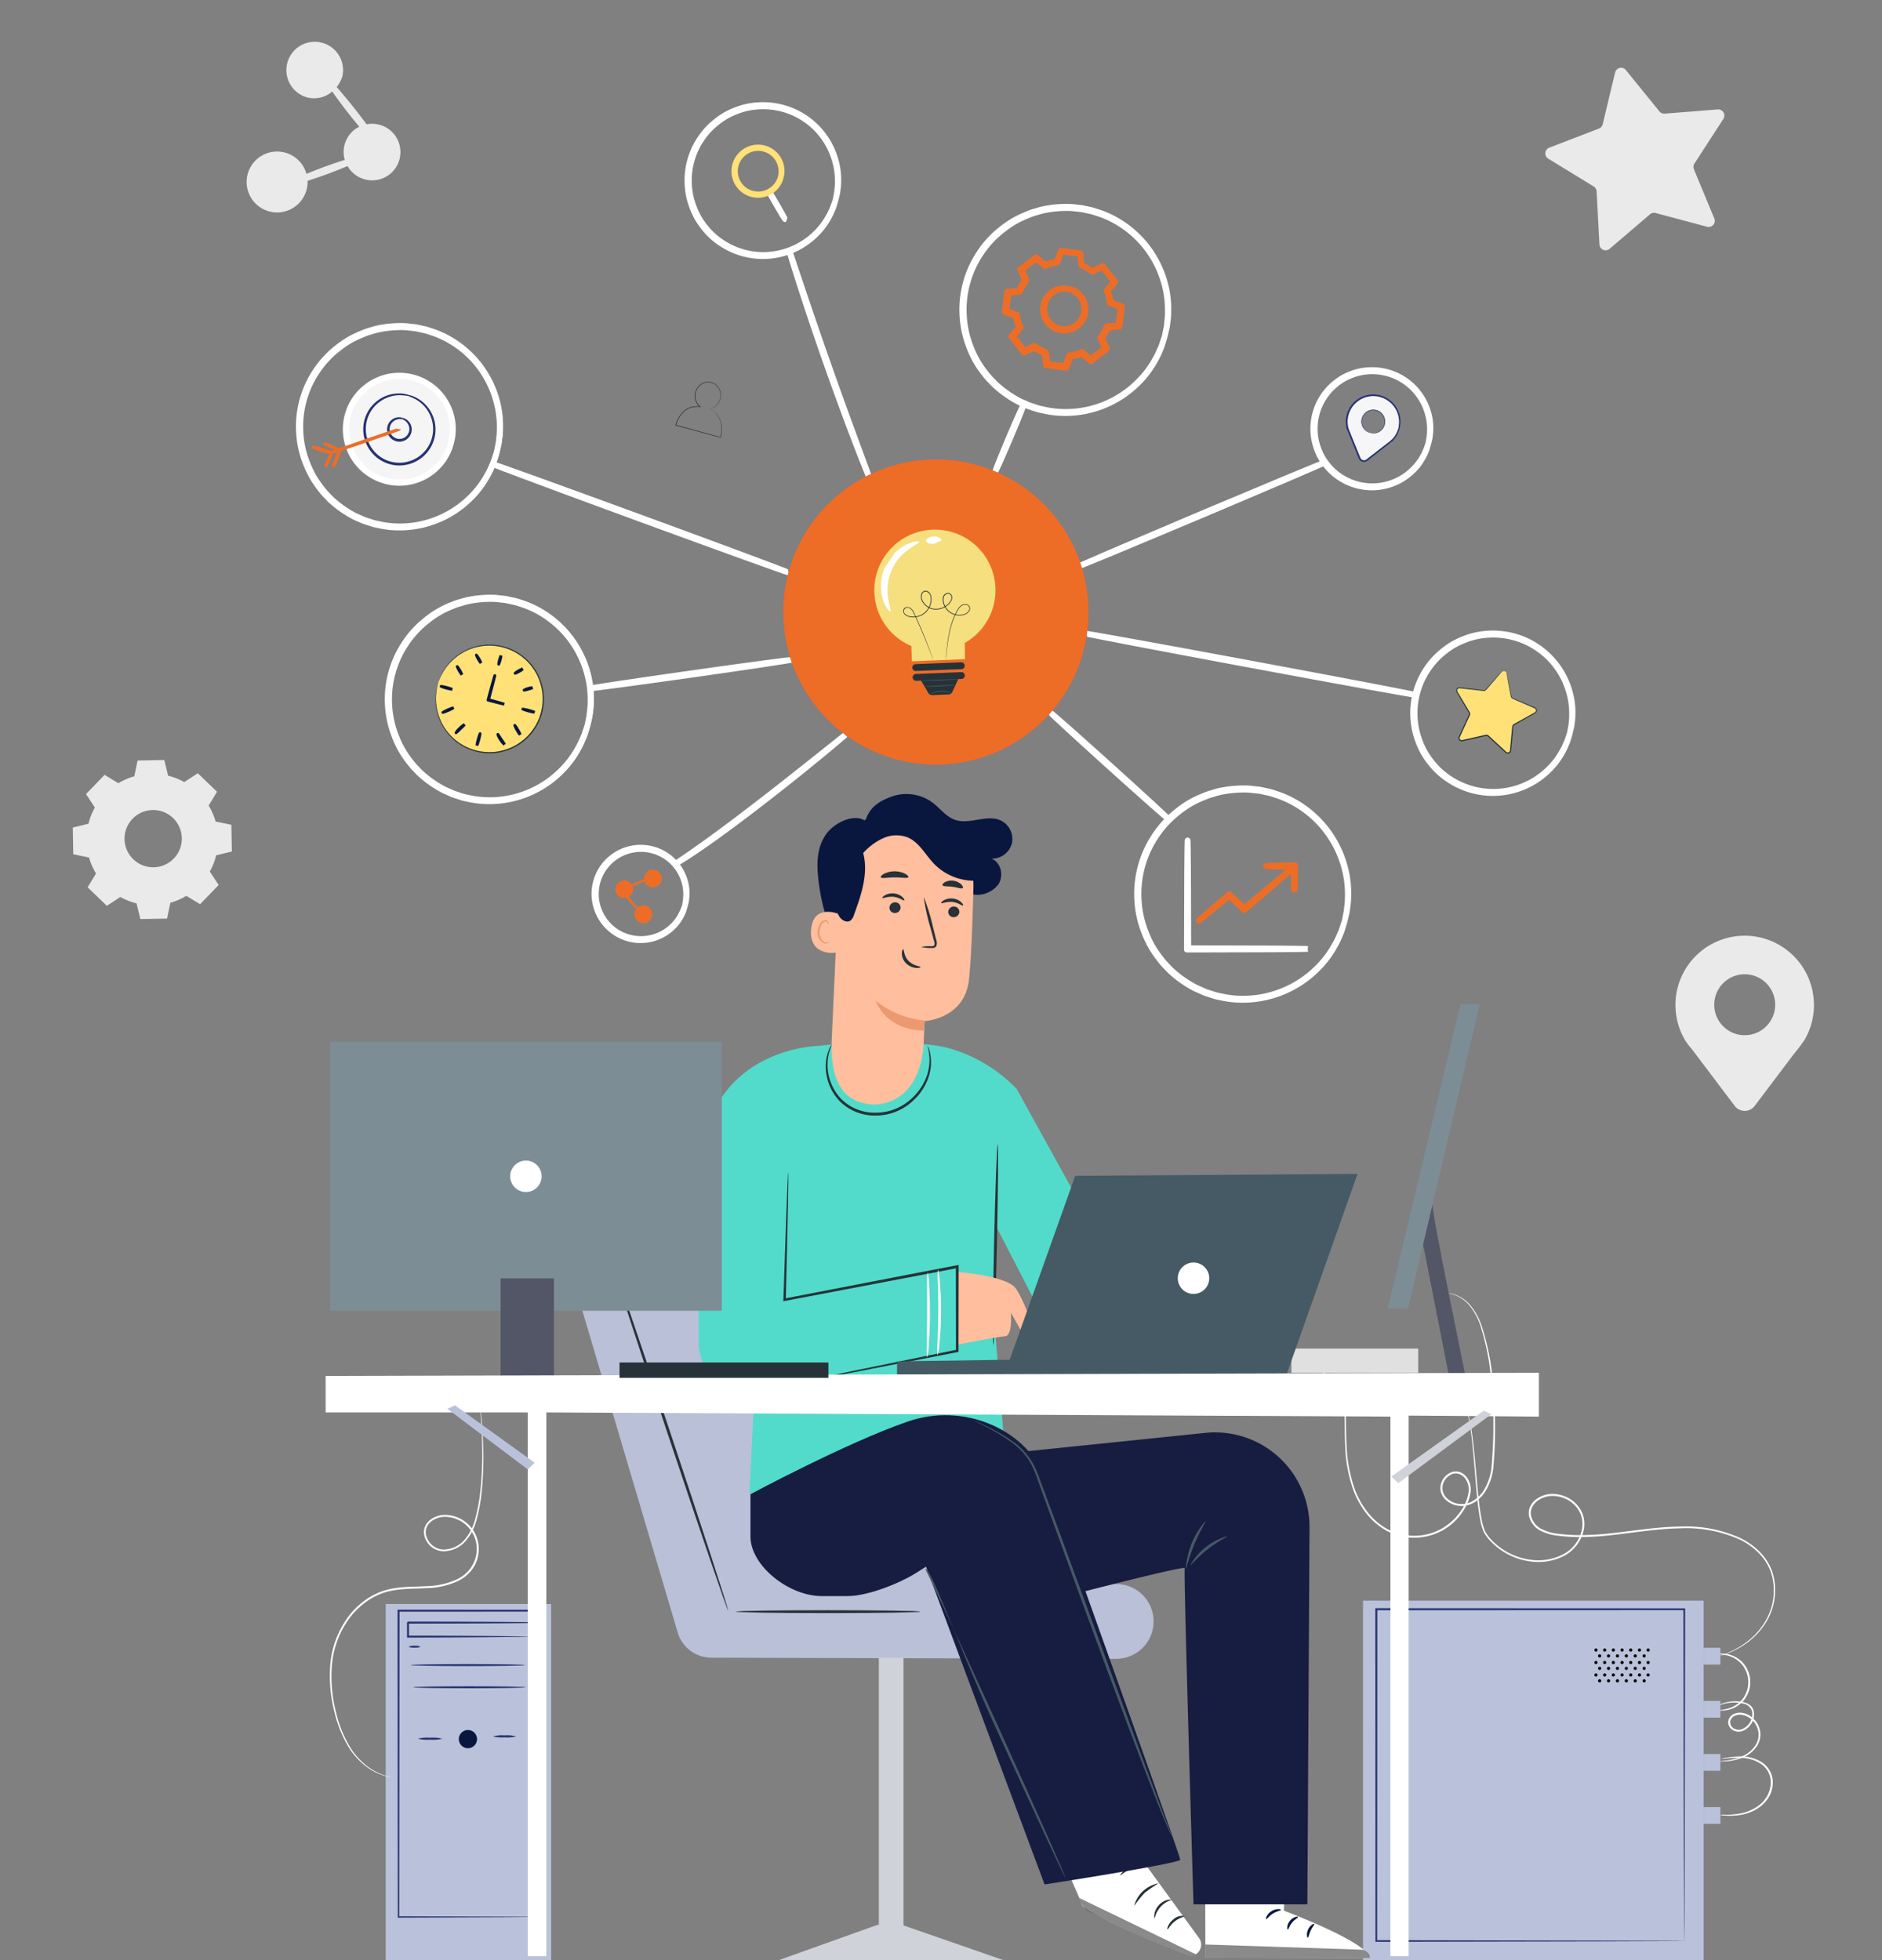 <?xml version="1.0" encoding="UTF-8"?>
<svg xmlns="http://www.w3.org/2000/svg" xmlns:xlink="http://www.w3.org/1999/xlink" width="336" height="350" viewBox="0 0 336 350">
  <rect x="0" y="0" width="336" height="350" fill="#808080" stroke="none"/>
  <defs>
    <clipPath id="clip-path">
      <rect id="Rectangle_12268" data-name="Rectangle 12268" width="336" height="350" transform="translate(-18383 -761)" fill="#283372"></rect>
    </clipPath>
    <clipPath id="clip-path-2">
      <rect id="Rectangle_12174" data-name="Rectangle 12174" width="4.865" height="13.375" fill="none"></rect>
    </clipPath>
    <clipPath id="clip-path-3">
      <rect id="Rectangle_12175" data-name="Rectangle 12175" width="2.643" height="1.507" fill="none"></rect>
    </clipPath>
    <clipPath id="clip-path-4">
      <rect id="Rectangle_12227" data-name="Rectangle 12227" width="258.788" height="208.627"></rect>
    </clipPath>
    <clipPath id="clip-path-5">
      <rect id="Rectangle_12219" data-name="Rectangle 12219" width="20.796" height="10.382" fill="#3c3c3c"></rect>
    </clipPath>
    <clipPath id="clip-path-6">
      <rect id="Rectangle_12220" data-name="Rectangle 12220" width="2.345" height="2.334" fill="none"></rect>
    </clipPath>
    <clipPath id="clip-path-7">
      <rect id="Rectangle_12221" data-name="Rectangle 12221" width="2.287" height="2.28" fill="none"></rect>
    </clipPath>
    <clipPath id="clip-path-8">
      <rect id="Rectangle_12222" data-name="Rectangle 12222" width="29.356" height="2.431" fill="#3c3c3c"></rect>
    </clipPath>
    <clipPath id="clip-path-9">
      <rect id="Rectangle_12223" data-name="Rectangle 12223" width="14.531" height="2.693" fill="none"></rect>
    </clipPath>
  </defs>
  <g id="A_great_digital" data-name="A great digital" transform="translate(18383 761)" clip-path="url(#clip-path)">
    <g id="A_great_digital-2" data-name="A great digital" transform="translate(-18915.471 -2901.046)">
      <path id="Path_63485" data-name="Path 63485" d="M240.055,156.067a11.669,11.669,0,0,1,2.85-1.239l.587-2.82,4.765-.084.685,2.8a11.715,11.715,0,0,1,2.891,1.137l2.408-1.577,3.429,3.309-1.492,2.461a11.675,11.675,0,0,1,1.238,2.851l2.82.586.084,4.765-2.8.687a11.744,11.744,0,0,1-1.137,2.891l1.577,2.408-3.309,3.429-2.463-1.493a11.655,11.655,0,0,1-2.848,1.238l-.587,2.821-4.765.084-.687-2.8a11.684,11.684,0,0,1-2.891-1.138L238,177.959l-3.429-3.311,1.494-2.461a11.668,11.668,0,0,1-1.239-2.85l-2.82-.587-.084-4.765,2.8-.685a11.66,11.66,0,0,1,1.138-2.891L234.283,158l3.311-3.429Zm2.54,6.347a5.112,5.112,0,1,0,7.229-.128,5.114,5.114,0,0,0-7.229.128" transform="translate(313.545 2123.831)" fill="#eaeaea"></path>
      <path id="Path_63488" data-name="Path 63488" d="M49.7,90.862a4.933,4.933,0,0,0,4.649-1c.808,1.158,1.831,2.54,2.99,4.013.636.809,1.253,1.565,1.841,2.268a5.026,5.026,0,0,0-2.589,5.927c-1.09.341-2.321.755-3.639,1.239-1.164.427-2.241.853-3.2,1.255a5.439,5.439,0,1,0,.193,1.241c1.054-.332,2.232-.73,3.491-1.192,1.348-.5,2.582-.988,3.65-1.445a5.052,5.052,0,1,0,3.4-7.451c-.615-.84-1.308-1.753-2.054-2.7-1.2-1.521-2.331-2.876-3.288-3.951a5.894,5.894,0,0,0,1.019-1.916A5.06,5.06,0,1,0,49.7,90.862" transform="translate(537.433 2066.528)" fill="#eaeaea"></path>
      <path id="Path_63489" data-name="Path 63489" d="M31.224,172.937l5.993,7.387a1.1,1.1,0,0,0,.936.4l9.482-.751a1.1,1.1,0,0,1,1.005,1.688l-5.173,7.981a1.1,1.1,0,0,0-.092,1.015l3.643,8.788a1.094,1.094,0,0,1-1.292,1.476l-9.19-2.454a1.1,1.1,0,0,0-.994.225l-7.231,6.181a1.1,1.1,0,0,1-1.8-.773L26,194.6a1.09,1.09,0,0,0-.521-.874l-8.113-4.966a1.1,1.1,0,0,1,.179-1.958l8.876-3.416a1.094,1.094,0,0,0,.67-.767l2.219-9.248a1.094,1.094,0,0,1,1.913-.437" transform="translate(791.515 1979.614)" fill="#eaeaea"></path>
      <path id="Path_63490" data-name="Path 63490" d="M216.659,205.842a12.363,12.363,0,1,0-23.02,6.246h-.006l.034.047c.475.8,1.069,1.37,1.669,2.208l7.178,9.509a2.232,2.232,0,0,0,3.565,0l7.058-9.352a26.723,26.723,0,0,0,1.8-2.379l.025-.034h0a12.294,12.294,0,0,0,1.7-6.246M204.3,211.226a5.441,5.441,0,1,1,5.44-5.44,5.44,5.44,0,0,1-5.44,5.44" transform="translate(639.661 2113.667)" fill="#eaeaea"></path>
      <g id="Group_39948" data-name="Group 39948" transform="matrix(0.966, 0.259, -0.259, 0.966, 596.142, -124.884)">
        <g id="Group_39946" data-name="Group 39946" transform="translate(595.609 2186.27)">
          <g id="Group_39957" data-name="Group 39957" transform="translate(35.937 24.087)">
            <g id="Group_39998" data-name="Group 39998">
              <path id="Path_63491" data-name="Path 63491" d="M116.107,158.557a1.974,1.974,0,0,1-.2.332c-.158.234-.365.539-.623.919-.548.794-1.349,1.937-2.353,3.34-2,2.806-4.812,6.656-8,10.843s-6.164,7.916-8.4,10.54c-1.128,1.307-2.041,2.362-2.708,3.06l-.763.807a1.958,1.958,0,0,1-.28.268,1.942,1.942,0,0,1,.238-.306l.723-.842c.641-.72,1.53-1.794,2.636-3.116,2.2-2.654,5.145-6.4,8.333-10.582s6.019-8.015,8.065-10.789l2.425-3.286.666-.888a1.989,1.989,0,0,1,.248-.3" transform="translate(-42.959 -77.354)" fill="#fff" stroke="#fff" stroke-width="1"></path>
              <path id="Path_63492" data-name="Path 63492" d="M126.389,102.44c.077.01-.268,2.931-.769,6.522s-.972,6.494-1.05,6.484.267-2.931.769-6.523.972-6.493,1.05-6.483" transform="translate(-37.719 -86.608)" fill="#fff" stroke="#fff" stroke-width="1"></path>
              <path id="Path_63493" data-name="Path 63493" d="M178.273,99.189a3.1,3.1,0,0,1-.363.319q-.4.322-1.074.869c-.96.761-2.315,1.834-3.978,3.153l-13.189,10.314-13.239,10.249-4.033,3.081-1.1.826a3.038,3.038,0,0,1-.4.273,2.988,2.988,0,0,1,.361-.318l1.073-.868,3.978-3.152L159.5,113.616l13.24-10.25,4.032-3.08,1.1-.825a3,3,0,0,1,.4-.273" transform="translate(-35.023 -87.144)" fill="#fff" stroke="#fff" stroke-width="1"></path>
              <path id="Path_63494" data-name="Path 63494" d="M204.071,129.994c.006.078-13.349,1.187-29.826,2.475s-29.845,2.27-29.851,2.192,13.346-1.186,29.829-2.475,29.842-2.27,29.848-2.192" transform="translate(-34.447 -82.064)" fill="#fff" stroke="#fff" stroke-width="1"></path>
              <path id="Path_63495" data-name="Path 63495" d="M167.513,159.975c-.036.07-5.7-2.749-12.649-6.3s-12.557-6.48-12.52-6.55,5.7,2.749,12.65,6.3,12.555,6.479,12.519,6.549" transform="translate(-34.784 -79.239)" fill="#fff" stroke="#fff" stroke-width="1"></path>
              <path id="Path_63496" data-name="Path 63496" d="M109.389,124.242a2.479,2.479,0,0,1-.28-.336l-.756-1c-.654-.867-1.585-2.132-2.726-3.7-2.283-3.141-5.39-7.514-8.738-12.4s-6.3-9.368-8.4-12.632c-1.051-1.632-1.893-2.958-2.466-3.88l-.655-1.065a2.548,2.548,0,0,1-.212-.382,2.42,2.42,0,0,1,.26.351l.7,1.037,2.541,3.83c2.145,3.235,5.123,7.693,8.47,12.581s6.426,9.275,8.667,12.444l2.651,3.756q.447.641.714,1.026a2.447,2.447,0,0,1,.233.369" transform="translate(-44.215 -88.849)" fill="#fff" stroke="#fff" stroke-width="1"></path>
              <path id="Path_63498" data-name="Path 63498" d="M105.879,137.471c-.007.078-12.52-.979-27.945-2.362S50,132.541,50.011,132.463s12.518.979,27.948,2.362,27.926,2.569,27.919,2.645" transform="translate(-50.01 -81.657)" fill="#fff" stroke="#fff" stroke-width="1"></path>
              <path id="Path_63499" data-name="Path 63499" d="M106.519,149.6c.03.072-7.4,3.306-16.591,7.222s-16.673,7.035-16.7,6.963,7.4-3.306,16.592-7.224,16.672-7.034,16.7-6.962" transform="translate(-46.182 -78.831)" fill="#fff" stroke="#fff" stroke-width="1"></path>
            </g>
          </g>
          <path id="Path_63500" data-name="Path 63500" d="M152.435,140.617A27.232,27.232,0,1,1,125.2,113.385a27.232,27.232,0,0,1,27.232,27.232" transform="translate(-6.164 -60.716)" fill="#e8505b"></path>
          <path id="Path_63501" data-name="Path 63501" d="M152.435,140.617A27.232,27.232,0,1,1,125.2,113.385a27.232,27.232,0,0,1,27.232,27.232" transform="translate(-6.164 -60.716)" fill="#ed6d26"></path>
          <path id="Path_63502" data-name="Path 63502" d="M132.2,131.885a10.817,10.817,0,1,0-11.818,13.931c.382,1.224.812,2.606.812,2.606l9.051-2.82s-.4-1.478-.786-2.79a10.814,10.814,0,0,0,2.741-10.927" transform="translate(-4.007 -58.919)" fill="#f6df7e"></path>
          <path id="Path_63503" data-name="Path 63503" d="M126.071,145.071s-.012-.044-.029-.13-.043-.22-.075-.386c-.062-.34-.154-.84-.255-1.489s-.215-1.442-.289-2.373a15.983,15.983,0,0,1,.042-3.165,10.279,10.279,0,0,1,.368-1.81,1.991,1.991,0,0,1,.508-.854,1.115,1.115,0,0,1,.991-.274.743.743,0,0,1,.454.306.757.757,0,0,1,.121.544,1.532,1.532,0,0,1-.584.935,2.953,2.953,0,0,1-2.194.517,3,3,0,0,1-2-1.269,2.275,2.275,0,0,1-.432-1.173.973.973,0,0,1,.715-1.01.7.7,0,0,1,.638.2.981.981,0,0,1,.282.612,2.114,2.114,0,0,1-.407,1.252,3.226,3.226,0,0,1-2.19,1.448,2.808,2.808,0,0,1-2.46-.867,1.633,1.633,0,0,1-.459-1.229.826.826,0,0,1,.31-.6.811.811,0,0,1,.655-.14,1.081,1.081,0,0,1,.577.317,1.693,1.693,0,0,1,.343.546,3.091,3.091,0,0,1,.211,1.229A3.223,3.223,0,0,1,120,138.4a3.28,3.28,0,0,1-2.046.96,1.709,1.709,0,0,1-1.083-.2.838.838,0,0,1-.367-.977.7.7,0,0,1,.393-.37,1.009,1.009,0,0,1,.523-.058,1.566,1.566,0,0,1,.853.511c.435.48.812.959,1.185,1.413,1.475,1.824,2.594,3.357,3.357,4.423.381.534.671.952.865,1.237.094.139.167.247.219.325s.071.114.071.114-.029-.035-.082-.106l-.231-.318c-.205-.284-.5-.7-.885-1.222-.775-1.057-1.906-2.579-3.388-4.394-.373-.45-.76-.933-1.186-1.4a1.466,1.466,0,0,0-.794-.478.648.648,0,0,0-.472,1.2,1.6,1.6,0,0,0,1.011.183,3.16,3.16,0,0,0,1.969-.93,3.1,3.1,0,0,0,.876-2.1,2.985,2.985,0,0,0-.2-1.177,1.172,1.172,0,0,0-.825-.784.677.677,0,0,0-.551.115.7.7,0,0,0-.259.507,1.5,1.5,0,0,0,.428,1.128,2.679,2.679,0,0,0,2.343.824,3.094,3.094,0,0,0,2.1-1.389,2,2,0,0,0,.387-1.168.862.862,0,0,0-.242-.53.567.567,0,0,0-.522-.165.761.761,0,0,0-.461.325.934.934,0,0,0-.15.554,2.139,2.139,0,0,0,.408,1.1,2.854,2.854,0,0,0,4.012.733,1.433,1.433,0,0,0,.544-.86.639.639,0,0,0-.489-.728,1.009,1.009,0,0,0-.894.245,1.9,1.9,0,0,0-.483.808,10.242,10.242,0,0,0-.372,1.789,16.1,16.1,0,0,0-.061,3.149c.065.927.172,1.722.266,2.371s.177,1.144.231,1.491c.026.167.047.295.061.388s.016.133.016.133" transform="translate(-3.116 -57.411)" fill="#263238"></path>
          <path id="Path_63504" data-name="Path 63504" d="M128.593,144.378l-7.772,2.421a.611.611,0,0,1-.362-1.166l7.771-2.421a.611.611,0,1,1,.363,1.166" transform="translate(-2.527 -55.802)" fill="#263238"></path>
          <path id="Path_63505" data-name="Path 63505" d="M128.679,144.65l-7.773,2.421a.611.611,0,0,0,.365,1.166l.853-.266,1.8,1.8a.784.784,0,0,0,.787.195l2.777-.866a.784.784,0,0,0,.539-.615l.431-2.491.58-.181a.611.611,0,0,0-.362-1.166" transform="translate(-2.455 -55.565)" fill="#263238"></path>
          <g id="Group_39899" data-name="Group 39899" transform="translate(108.075 68.534)">
            <g id="Group_39898" data-name="Group 39898" clip-path="url(#clip-path-2)">
              <path id="Path_63506" data-name="Path 63506" d="M113.045,130.139a7.957,7.957,0,0,1,1.64-2.019,5.726,5.726,0,0,1,1.447-.959c.379-.162.613-.193.657-.118.1.174-.593.7-1.428,1.729a8.9,8.9,0,0,0-1.273,9.546c.536,1.216,1.071,1.9.925,2.042-.063.062-.281-.03-.6-.285a5.71,5.71,0,0,1-1.146-1.3,7.963,7.963,0,0,1-1.053-2.378,8.44,8.44,0,0,1-.207-3.212" transform="translate(-111.936 -127.004)" fill="#fff"></path>
            </g>
          </g>
          <g id="Group_39902" data-name="Group 39902" transform="translate(114.051 66.874)">
            <g id="Group_39901" data-name="Group 39901" clip-path="url(#clip-path-3)">
              <path id="Path_63507" data-name="Path 63507" d="M118.566,126.951c-.657.2-1.29.2-1.464-.127a.559.559,0,0,1,.172-.6,2.171,2.171,0,0,1,1.955-.6c.281.072.458.22.48.4" transform="translate(-117.067 -125.579)" fill="#fff"></path>
            </g>
          </g>
          <path id="Path_63508" data-name="Path 63508" d="M127.4,148.151c0,.022-.226-.006-.585,0a4.54,4.54,0,0,0-2.6.893c-.288.213-.446.373-.462.358a1.674,1.674,0,0,1,.405-.432,3.964,3.964,0,0,1,2.659-.913,1.675,1.675,0,0,1,.585.092" transform="translate(-1.912 -54.998)" fill="#455a64"></path>
          <path id="Path_63509" data-name="Path 63509" d="M128.242,145.821c.01.035-1.385.5-3.118,1.04s-3.146.949-3.158.914,1.385-.5,3.118-1.04,3.148-.949,3.158-.914" transform="translate(-2.208 -55.367)" fill="#455a64"></path>
          <path id="Path_63510" data-name="Path 63510" d="M127.921,146.742a4.531,4.531,0,0,1-.741.316c-.465.178-1.111.409-1.832.645s-1.38.431-1.859.563a4.564,4.564,0,0,1-.785.183,4.978,4.978,0,0,1,.757-.273l1.845-.6,1.843-.607a5.148,5.148,0,0,1,.772-.227" transform="translate(-2.085 -55.215)" fill="#455a64"></path>
          <path id="Path_63511" data-name="Path 63511" d="M93.955,81.663a1.22,1.22,0,0,1-.026-.217c-.012-.156-.027-.367-.045-.635-.009-.141-.02-.3-.031-.467s-.056-.356-.087-.558a9.835,9.835,0,0,0-.282-1.378,12.794,12.794,0,0,0-1.489-3.54,13.27,13.27,0,0,0-15.939-5.653A12.174,12.174,0,0,0,72.7,71.02a12.129,12.129,0,0,0-2.8,2.813,12.836,12.836,0,0,0-1.892,3.648,13.123,13.123,0,0,0,0,8.358A12.807,12.807,0,0,0,69.9,89.491a12.131,12.131,0,0,0,2.8,2.814,12.2,12.2,0,0,0,3.353,1.806,13.329,13.329,0,0,0,6.965.584A13.359,13.359,0,0,0,92,88.457a12.808,12.808,0,0,0,1.488-3.54,10.008,10.008,0,0,0,.283-1.377c.03-.2.068-.388.086-.558s.022-.327.031-.467c.019-.268.034-.479.045-.635a1.221,1.221,0,0,1,.026-.217,1.267,1.267,0,0,1,0,.217c0,.157-.01.369-.017.638-.006.141-.012.3-.017.471s-.048.359-.075.563a9.592,9.592,0,0,1-.259,1.393,12.71,12.71,0,0,1-1.458,3.594,13.471,13.471,0,0,1-9.069,6.387,13.527,13.527,0,0,1-7.1-.568,12.4,12.4,0,0,1-3.425-1.834,15.075,15.075,0,0,1-1.535-1.3,15.354,15.354,0,0,1-1.328-1.567,13.085,13.085,0,0,1-1.936-3.725,13.371,13.371,0,0,1,0-8.536,13.062,13.062,0,0,1,1.936-3.724A12.351,12.351,0,0,1,72.541,70.8a12.4,12.4,0,0,1,3.425-1.834,13.536,13.536,0,0,1,7.1-.57,13.468,13.468,0,0,1,9.069,6.388,12.669,12.669,0,0,1,1.46,3.594,9.564,9.564,0,0,1,.259,1.393c.027.2.061.39.075.563s.012.329.017.471c.007.269.013.481.017.638a1.267,1.267,0,0,1,0,.217" transform="translate(-11.265 -68.172)" fill="#fff" stroke="#fff" stroke-width="1"></path>
          <path id="Path_63513" data-name="Path 63513" d="M80,81.171c.026-.024.938.847,2.039,1.948s1.973,2.014,1.949,2.04-.938-.847-2.04-1.949S79.975,81.2,80,81.171" transform="translate(-9.129 -66.028)" fill="#f6f6f9" stroke="#fff" stroke-width="1"></path>
          <path id="Path_63514" data-name="Path 63514" d="M55.08,133.144a17.9,17.9,0,1,1-17.9-17.9,17.9,17.9,0,0,1,17.9,17.9" transform="translate(-19.141 -60.409)" fill="none" stroke="#fff" stroke-width="1"></path>
          <path id="Path_63515" data-name="Path 63515" d="M55.1,133.16s-.015-.1-.029-.29-.033-.485-.057-.849c-.012-.188-.024-.4-.038-.624s-.073-.478-.114-.748a13,13,0,0,0-.375-1.845,17.035,17.035,0,0,0-1.984-4.742,17.874,17.874,0,0,0-12.019-8.366,16.51,16.51,0,0,0-2.248-.26c-.383-.013-.769-.05-1.158-.044l-1.177.062c-.2.014-.4.012-.594.038l-.593.091c-.395.066-.8.113-1.2.195a18.786,18.786,0,0,0-2.369.7,18.522,18.522,0,0,0-2.316,1.018c-.375.2-.735.44-1.107.662a8.987,8.987,0,0,0-1.072.739A19.9,19.9,0,0,0,24.64,120.6a20.044,20.044,0,0,0-1.74,2.06,17.158,17.158,0,0,0-2.538,4.891,17.6,17.6,0,0,0,0,11.208,17.171,17.171,0,0,0,2.538,4.894,20.159,20.159,0,0,0,1.74,2.06,20.056,20.056,0,0,0,2.015,1.714,9.122,9.122,0,0,0,1.072.739c.372.22.73.458,1.105.662a18.613,18.613,0,0,0,2.317,1.018,18.846,18.846,0,0,0,2.369.7c.4.082.8.128,1.2.195l.593.091c.2.027.4.025.593.038l1.177.062c.389.006.776-.031,1.159-.044a16.687,16.687,0,0,0,2.248-.26A17.878,17.878,0,0,0,52.5,142.259a17.1,17.1,0,0,0,1.985-4.743,13.081,13.081,0,0,0,.374-1.845c.041-.269.09-.517.114-.747l.038-.626q.037-.545.057-.848c.014-.192.029-.29.029-.29s0,.1,0,.29-.016.487-.029.853c-.007.188-.015.4-.024.628s-.065.48-.1.753a12.863,12.863,0,0,1-.351,1.859,16.972,16.972,0,0,1-1.956,4.8,17.992,17.992,0,0,1-12.112,8.518,16.736,16.736,0,0,1-2.277.27c-.388.014-.779.052-1.174.048l-1.193-.058c-.2-.014-.4-.012-.6-.037l-.6-.091c-.4-.066-.81-.112-1.214-.195a19,19,0,0,1-2.406-.7,18.592,18.592,0,0,1-2.354-1.03c-.381-.205-.747-.445-1.124-.669a9.257,9.257,0,0,1-1.089-.748,20.372,20.372,0,0,1-2.048-1.737,20.387,20.387,0,0,1-1.769-2.09,17.413,17.413,0,0,1-2.583-4.969,17.84,17.84,0,0,1,0-11.385,17.422,17.422,0,0,1,2.583-4.968,20.5,20.5,0,0,1,1.769-2.089,20.079,20.079,0,0,1,2.048-1.736,9.117,9.117,0,0,1,1.089-.748c.377-.224.743-.464,1.124-.67a18.658,18.658,0,0,1,2.353-1.029,18.88,18.88,0,0,1,2.406-.7c.4-.083.812-.128,1.213-.195l.6-.091c.2-.026.4-.023.6-.037l1.193-.058c.395-.006.786.034,1.174.048a16.731,16.731,0,0,1,2.277.27,17.992,17.992,0,0,1,12.113,8.517,16.965,16.965,0,0,1,1.955,4.8,12.566,12.566,0,0,1,.351,1.86c.037.271.082.522.1.753s.017.439.024.628c.013.366.022.649.029.853s0,.29,0,.29" transform="translate(-19.16 -60.426)" fill="#fff" stroke="#fff" stroke-width="1"></path>
          <path id="Path_63516" data-name="Path 63516" d="M45.587,132.339a9.545,9.545,0,1,1-9.544-9.543,9.544,9.544,0,0,1,9.544,9.543" transform="translate(-17.953 -59.164)" fill="#f5f5f5"></path>
          <path id="Path_63517" data-name="Path 63517" d="M45.6,132.344s-.019-.209-.042-.607a4.586,4.586,0,0,0-.08-.732,6.692,6.692,0,0,0-.2-.986,9.08,9.08,0,0,0-1.057-2.532,9.485,9.485,0,0,0-11.4-4.057,8.933,8.933,0,0,0-2.4,1.292,8.665,8.665,0,0,0-2.006,2.014,9.443,9.443,0,0,0,0,11.217,11.122,11.122,0,0,0,.931,1.1,10.762,10.762,0,0,0,1.076.916,8.9,8.9,0,0,0,2.4,1.291,9.512,9.512,0,0,0,11.4-4.056,9.044,9.044,0,0,0,1.055-2.534,6.68,6.68,0,0,0,.2-.984,4.585,4.585,0,0,0,.08-.733c.023-.4.042-.608.042-.608s0,.211-.02.61a4.323,4.323,0,0,1-.069.735,6.741,6.741,0,0,1-.189.99,9.08,9.08,0,0,1-1.044,2.556,9.557,9.557,0,0,1-11.493,4.124,9.035,9.035,0,0,1-2.43-1.3,8.752,8.752,0,0,1-2.033-2.036,9.541,9.541,0,0,1,0-11.347,10.966,10.966,0,0,1,.941-1.112,10.548,10.548,0,0,1,1.09-.924,9,9,0,0,1,2.43-1.3,9.624,9.624,0,0,1,5.039-.408,9.591,9.591,0,0,1,6.452,4.53,9.051,9.051,0,0,1,1.045,2.556,6.781,6.781,0,0,1,.189.991,4.323,4.323,0,0,1,.069.735c.017.4.02.608.02.608" transform="translate(-17.958 -59.169)" fill="#fff" stroke="#fff" stroke-width="1"></path>
          <path id="Path_63518" data-name="Path 63518" d="M35.591,125.638a4.873,4.873,0,0,1,1.535.142,6.294,6.294,0,0,1,4.7,4.921,6.323,6.323,0,0,1-.262,3.34A6.374,6.374,0,0,1,39.357,137a6.316,6.316,0,0,1-7.531,0,6.366,6.366,0,0,1-2.212-2.964,6.288,6.288,0,0,1,.944-6,6.214,6.214,0,0,1,3.5-2.261,4.873,4.873,0,0,1,1.535-.142,12.648,12.648,0,0,0-1.509.249,6.231,6.231,0,0,0-3.365,2.275,6.1,6.1,0,0,0-.857,5.788,6.142,6.142,0,0,0,2.131,2.83,6.062,6.062,0,0,0,7.2,0,6.131,6.131,0,0,0,2.131-2.828,6.1,6.1,0,0,0-.857-5.787,6.226,6.226,0,0,0-3.365-2.276,12.648,12.648,0,0,0-1.509-.249" transform="translate(-17.5 -58.697)" fill="#22317a" stroke="#283372" stroke-width="0.2"></path>
          <path id="Path_63519" data-name="Path 63519" d="M34.989,129.293a.974.974,0,0,1,.5.008,1.972,1.972,0,0,1,1.156.713,2.067,2.067,0,0,1,.33,1.977,2.1,2.1,0,0,1-3.963,0,2.067,2.067,0,0,1,.33-1.977,1.972,1.972,0,0,1,1.156-.713.974.974,0,0,1,.5-.008c0,.026-.176.028-.469.115a1.978,1.978,0,0,0-1.023.728,1.857,1.857,0,1,0,2.984,0,1.98,1.98,0,0,0-1.023-.728c-.294-.087-.471-.09-.469-.115" transform="translate(-16.896 -58.096)" fill="#22317a" stroke="#283372" stroke-width="0.2"></path>
          <path id="Path_63520" data-name="Path 63520" d="M25.962,137.867c3.3-2.3,6.872-4.578,10.17-6.878" transform="translate(-18.041 -57.813)" fill="#f5f5f5"></path>
          <path id="Path_63529" data-name="Path 63529" d="M80.435,116.376a4.032,4.032,0,0,1,1.528.534,3.615,3.615,0,0,1,1.256,1.406,5.386,5.386,0,0,1,.539,2.431v.041h-.044l-8.274-.026h-.055v-.054a5.373,5.373,0,0,1,.518-2.34,3.569,3.569,0,0,1,1.2-1.412,4.322,4.322,0,0,1,1.672-.635l-.013.106a2.471,2.471,0,0,1-1.476-2.17,2.538,2.538,0,0,1,1.041-2.2,2.213,2.213,0,0,1,2.159-.22,2.406,2.406,0,0,1,1.276,1.4,2.589,2.589,0,0,1,.057,1.559,2.455,2.455,0,0,1-.567,1.023,2.227,2.227,0,0,1-.581.451,1.969,1.969,0,0,1-.233.1,2.528,2.528,0,0,0,.785-.581,2.424,2.424,0,0,0,.543-1.012,2.551,2.551,0,0,0-.071-1.519,2.331,2.331,0,0,0-1.242-1.345,2.125,2.125,0,0,0-2.069.22,2.442,2.442,0,0,0-.993,2.113,2.367,2.367,0,0,0,1.413,2.074l.175.071-.188.035a4.227,4.227,0,0,0-1.624.619A3.454,3.454,0,0,0,76,118.418,5.268,5.268,0,0,0,75.5,120.7l-.056-.054,8.274.05-.044.042a5.357,5.357,0,0,0-.514-2.4,3.587,3.587,0,0,0-1.221-1.4,3.111,3.111,0,0,0-.613-.312,2.428,2.428,0,0,0-.485-.162l-.4-.1" transform="translate(-9.889 -61.001)" fill="#263238"></path>
          <path id="Path_63530" data-name="Path 63530" d="M79.406,169.981A18.079,18.079,0,1,1,61.327,151.9a18.079,18.079,0,0,1,18.079,18.079" transform="translate(-15.188 -54.364)" fill="none" stroke="#f6f6f9" stroke-width="1"></path>
          <path id="Path_63531" data-name="Path 63531" d="M79.427,170s-.015-.1-.029-.292-.033-.49-.057-.859c-.012-.189-.026-.4-.04-.631s-.075-.482-.115-.755a13.144,13.144,0,0,0-.377-1.864,17.252,17.252,0,0,0-2-4.79,18.053,18.053,0,0,0-12.141-8.451,16.486,16.486,0,0,0-2.27-.262c-.388-.014-.778-.051-1.171-.045l-1.188.062c-.2.014-.4.013-.6.04l-.6.092c-.4.066-.806.113-1.208.2a18.954,18.954,0,0,0-2.393.7,18.751,18.751,0,0,0-2.34,1.03c-.379.205-.742.445-1.117.667a9.17,9.17,0,0,0-1.083.746,16.449,16.449,0,0,0-3.793,3.81,17.387,17.387,0,0,0-2.564,4.942,17.775,17.775,0,0,0,0,11.322A17.4,17.4,0,0,0,46.9,180.6a16.484,16.484,0,0,0,3.794,3.81,9.167,9.167,0,0,0,1.082.747c.375.223.739.462,1.118.668a19.576,19.576,0,0,0,4.734,1.732c.4.084.807.13,1.207.2l.6.092c.2.027.4.026.6.04l1.188.062c.394.006.784-.033,1.171-.045a16.662,16.662,0,0,0,2.272-.262A18.057,18.057,0,0,0,76.8,179.189a17.236,17.236,0,0,0,2-4.791,13.112,13.112,0,0,0,.377-1.864c.041-.273.091-.523.115-.755s.028-.441.04-.631q.037-.552.057-.857c.014-.193.029-.292.029-.292s0,.1,0,.292-.017.492-.029.861c-.008.191-.016.4-.026.635s-.066.486-.1.76a12.852,12.852,0,0,1-.354,1.879,17.111,17.111,0,0,1-1.976,4.845,18.179,18.179,0,0,1-12.233,8.6,16.886,16.886,0,0,1-2.3.273c-.391.015-.787.054-1.186.049l-1.2-.059c-.2-.013-.407-.012-.608-.037L58.8,188c-.405-.066-.818-.113-1.225-.2a19.375,19.375,0,0,1-2.43-.707,19.125,19.125,0,0,1-2.376-1.04c-.386-.209-.755-.451-1.136-.676a9.31,9.31,0,0,1-1.1-.756,16.708,16.708,0,0,1-3.856-3.864,17.643,17.643,0,0,1-2.608-5.02,18.041,18.041,0,0,1,0-11.5,17.614,17.614,0,0,1,2.608-5.017,16.646,16.646,0,0,1,3.856-3.864,9.289,9.289,0,0,1,1.1-.755c.381-.226.751-.468,1.136-.676a18.953,18.953,0,0,1,2.376-1.04,19.375,19.375,0,0,1,2.43-.707c.408-.084.82-.13,1.225-.2l.607-.091c.2-.027.407-.026.608-.038l1.2-.059c.4,0,.794.034,1.187.049a16.871,16.871,0,0,1,2.3.273,18.179,18.179,0,0,1,12.234,8.6,17.146,17.146,0,0,1,1.976,4.845,12.853,12.853,0,0,1,.354,1.879c.036.275.082.527.1.76s.017.445.026.635c.012.37.022.656.029.861s0,.294,0,.294" transform="translate(-15.209 -54.381)" fill="#fff" stroke="#fff" stroke-width="1"></path>
          <path id="Path_63532" data-name="Path 63532" d="M50.5,168.073a9.607,9.607,0,1,1,8.957,10.216A9.607,9.607,0,0,1,50.5,168.073" transform="translate(-13.997 -53.178)" fill="#ffe178"></path>
          <path id="Path_63533" data-name="Path 63533" d="M50.508,168.085a.854.854,0,0,1,.009.156c0,.114,0,.266,0,.457v.337c.006.123.023.257.036.4a7.051,7.051,0,0,0,.14,1,9.136,9.136,0,0,0,.9,2.6,9.516,9.516,0,0,0,11.142,4.792,8.785,8.785,0,0,0,2.482-1.135,10.552,10.552,0,0,0,1.135-.843,10.68,10.68,0,0,0,1-1.038,9.187,9.187,0,0,0,1.525-2.522,9.4,9.4,0,0,0,.394-5.979,9.2,9.2,0,0,0-1.182-2.7,8.708,8.708,0,0,0-1.871-2.146,10.022,10.022,0,0,0-1.114-.824,9.9,9.9,0,0,0-1.2-.626,9.54,9.54,0,0,0-11.674,3.294A9.184,9.184,0,0,0,51,165.777a7.152,7.152,0,0,0-.268.974c-.031.142-.068.274-.09.395s-.03.232-.044.333c-.027.189-.048.339-.064.452a.841.841,0,0,1-.029.154.875.875,0,0,1,.007-.156c.01-.114.023-.264.042-.455.009-.1.021-.214.034-.337s.05-.255.078-.4a7.092,7.092,0,0,1,.25-.987,9.1,9.1,0,0,1,1.213-2.507,9.677,9.677,0,0,1,6.8-4.155,9.716,9.716,0,0,1,5.06.741,10.267,10.267,0,0,1,1.23.636,10.059,10.059,0,0,1,1.139.84,8.867,8.867,0,0,1,1.919,2.191,9.43,9.43,0,0,1,1.214,2.762,9.622,9.622,0,0,1-.4,6.122,9.388,9.388,0,0,1-1.564,2.579,8.875,8.875,0,0,1-2.188,1.921,10.069,10.069,0,0,1-1.239.683,10.206,10.206,0,0,1-1.3.471,9.715,9.715,0,0,1-5.114.072,9.673,9.673,0,0,1-6.2-5.007,9.106,9.106,0,0,1-.875-2.645,6.787,6.787,0,0,1-.119-1.011c-.009-.147-.024-.282-.027-.407s.008-.235.012-.338c.007-.191.013-.342.017-.458a.888.888,0,0,1,.014-.155" transform="translate(-13.999 -53.19)" fill="#263238"></path>
          <g id="Group_39995" data-name="Group 39995">
            <path id="Path_63534" data-name="Path 63534" d="M61.619,167.222a1.085,1.085,0,0,1-.226.018l-.623.015c-.528.009-1.265.015-2.1.017h-.04v-.543c0-1.1,0-2.1.012-2.824.005-.348.009-.637.013-.856a2.348,2.348,0,0,1,.016-.314,2.1,2.1,0,0,1,.016.314c0,.219.008.508.013.856.008.723.012,1.721.012,2.824,0,.169,0,.336,0,.494l-.041-.049c.831,0,1.568.007,2.1.017l.623.015a1.08,1.08,0,0,1,.226.018" transform="translate(-12.741 -51.479)" fill="#09173f" stroke="#09173f" stroke-linejoin="round" stroke-width="0.5"></path>
            <path id="Path_63535" data-name="Path 63535" d="M58.72,160.45a5.308,5.308,0,0,1,0,1.615,5.309,5.309,0,0,1,0-1.615" transform="translate(-12.646 -52.955)" fill="#09173f" stroke="#09173f" stroke-linejoin="round" stroke-width="0.5"></path>
            <path id="Path_63536" data-name="Path 63536" d="M62.629,161.563a2.58,2.58,0,0,1-.518.607,2.614,2.614,0,0,1-.607.518,2.614,2.614,0,0,1,.518-.607,2.58,2.58,0,0,1,.607-.518" transform="translate(-12.179 -52.771)" fill="#09173f" stroke="#09173f" stroke-linejoin="round" stroke-width="0.5"></path>
            <path id="Path_63537" data-name="Path 63537" d="M64.86,163.964a3.322,3.322,0,0,1-.662.441,3.272,3.272,0,0,1-.7.384,3.531,3.531,0,0,1,1.359-.826" transform="translate(-11.848 -52.376)" fill="#09173f" stroke="#09173f" stroke-linejoin="round" stroke-width="0.5"></path>
            <path id="Path_63538" data-name="Path 63538" d="M66.266,167.534a9.833,9.833,0,0,1-2.2,0,9.837,9.837,0,0,1,2.2,0" transform="translate(-11.756 -51.797)" fill="#09173f" stroke="#09173f" stroke-linejoin="round" stroke-width="0.5"></path>
            <path id="Path_63539" data-name="Path 63539" d="M53.148,167.408a8.789,8.789,0,0,1-2.079,0,8.783,8.783,0,0,1,2.079,0" transform="translate(-13.899 -51.818)" fill="#09173f" stroke="#09173f" stroke-linejoin="round" stroke-width="0.5"></path>
            <path id="Path_63540" data-name="Path 63540" d="M54.014,170.051a8.98,8.98,0,0,1-1.648,1.328,8.98,8.98,0,0,1,1.648-1.328" transform="translate(-13.686 -51.372)" fill="#09173f" stroke="#09173f" stroke-linejoin="round" stroke-width="0.5"></path>
            <path id="Path_63541" data-name="Path 63541" d="M56.224,172.1a7.03,7.03,0,0,1-.536.926,6.884,6.884,0,0,1-.567.907,3.527,3.527,0,0,1,.461-.972,3.419,3.419,0,0,1,.642-.862" transform="translate(-13.232 -51.033)" fill="#09173f" stroke="#09173f" stroke-linejoin="round" stroke-width="0.5"></path>
            <path id="Path_63542" data-name="Path 63542" d="M58.72,175.059a9.836,9.836,0,0,1,0-2.2,9.833,9.833,0,0,1,0,2.2" transform="translate(-12.646 -50.909)" fill="#09173f" stroke="#09173f" stroke-linejoin="round" stroke-width="0.5"></path>
            <path id="Path_63543" data-name="Path 63543" d="M63.017,173.691a3.213,3.213,0,0,1-.907-.622,3.247,3.247,0,0,1-.74-.813,9.91,9.91,0,0,1,.821.72,9.989,9.989,0,0,1,.826.715" transform="translate(-12.202 -51.008)" fill="#09173f" stroke="#09173f" stroke-linejoin="round" stroke-width="0.5"></path>
            <path id="Path_63544" data-name="Path 63544" d="M64.889,171.624a3.8,3.8,0,0,1-.729-.641,3.849,3.849,0,0,1-.641-.729,3.9,3.9,0,0,1,.729.641,3.8,3.8,0,0,1,.641.729" transform="translate(-11.845 -51.339)" fill="#09173f" stroke="#09173f" stroke-linejoin="round" stroke-width="0.5"></path>
            <path id="Path_63545" data-name="Path 63545" d="M53.864,165.029a5.844,5.844,0,0,1-1.2-1.2,5.846,5.846,0,0,1,1.2,1.2" transform="translate(-13.634 -52.398)" fill="#09173f" stroke="#09173f" stroke-linejoin="round" stroke-width="0.5"></path>
            <path id="Path_63546" data-name="Path 63546" d="M56.22,162.54a5.567,5.567,0,0,1-1.177-1.171,5.567,5.567,0,0,1,1.177,1.171" transform="translate(-13.243 -52.804)" fill="#09173f" stroke="#09173f" stroke-linejoin="round" stroke-width="0.5"></path>
          </g>
          <path id="Path_63547" data-name="Path 63547" d="M98.19,191.38a13.758,13.758,0,0,0-.309-1.977,7.81,7.81,0,0,0-.912-2.146,8.051,8.051,0,0,0-9.663-3.411,8.035,8.035,0,0,0-3.721,2.8,7.979,7.979,0,0,0,0,9.472,8.027,8.027,0,0,0,3.721,2.8A8.074,8.074,0,0,0,96.97,195.5a7.834,7.834,0,0,0,.911-2.145,13.785,13.785,0,0,0,.309-1.977.5.5,0,0,1,.008.132c0,.1,0,.233-.006.389a3.822,3.822,0,0,1-.05.631,5.758,5.758,0,0,1-.154.852,7.727,7.727,0,0,1-.882,2.2,8.226,8.226,0,0,1-5.541,3.92,8.285,8.285,0,0,1-4.349-.344,8.278,8.278,0,0,1-3.856-2.88,8.236,8.236,0,0,1,0-9.8,8.275,8.275,0,0,1,3.855-2.879,8.28,8.28,0,0,1,4.347-.344,8.226,8.226,0,0,1,5.541,3.92,7.686,7.686,0,0,1,.883,2.2,5.886,5.886,0,0,1,.154.852,3.818,3.818,0,0,1,.05.63c0,.157,0,.285.006.389a.5.5,0,0,1-.008.133" transform="translate(-8.84 -49.217)" fill="#b9c2da" stroke="#fff" stroke-width="1"></path>
          <path id="Path_63548" data-name="Path 63548" d="M91.953,193.69a1.555,1.555,0,0,0-1.3.743c-.352-.271-.79-.588-1.277-.92q-.4-.272-.769-.505a1.581,1.581,0,0,0,.214-2.024c.295-.205.624-.447.973-.717.308-.239.593-.469.843-.681a1.585,1.585,0,1,0-.278-.892,1.563,1.563,0,0,0,.1.537c-.285.2-.6.431-.934.69-.357.278-.68.543-.956.78a1.585,1.585,0,1,0-1.062,2.757,1.555,1.555,0,0,0,.75-.2c.267.194.56.4.872.616.5.343.974.642,1.362.872a1.871,1.871,0,0,0-.123.673,1.593,1.593,0,1,0,1.586-1.729" transform="translate(-9.373 -49.752)" fill="#ed6d26"></path>
          <path id="Path_63550" data-name="Path 63550" d="M199.463,169.01s-.015-.1-.03-.3-.034-.508-.058-.891c-.013-.2-.026-.416-.041-.657s-.077-.5-.12-.784a13.641,13.641,0,0,0-.391-1.937,17.957,17.957,0,0,0-2.083-4.979,18.763,18.763,0,0,0-12.616-8.783,17.21,17.21,0,0,0-2.36-.273c-.4-.014-.808-.054-1.216-.047l-1.235.064c-.207.014-.417.013-.623.041l-.623.1c-.415.069-.838.118-1.255.2a19.815,19.815,0,0,0-2.487.73,19.449,19.449,0,0,0-2.432,1.069c-.394.214-.771.462-1.161.694a9.52,9.52,0,0,0-1.125.776,17.007,17.007,0,0,0-3.942,3.96A18.045,18.045,0,0,0,163,163.125a18.478,18.478,0,0,0,0,11.767,18.059,18.059,0,0,0,2.665,5.138,17.041,17.041,0,0,0,3.942,3.961,9.663,9.663,0,0,0,1.125.776c.39.231.768.48,1.161.693a19.477,19.477,0,0,0,2.433,1.071,19.818,19.818,0,0,0,2.487.73c.418.086.84.135,1.256.2l.622.1c.207.028.417.027.623.041l1.235.064c.409.007.814-.033,1.217-.047a17.212,17.212,0,0,0,2.36-.273,18.769,18.769,0,0,0,12.616-8.785,17.934,17.934,0,0,0,2.082-4.979,13.64,13.64,0,0,0,.391-1.937c.043-.283.094-.543.12-.784s.028-.459.041-.656c.024-.383.044-.679.058-.891s.03-.3.03-.3,0,.1,0,.3-.017.51-.03.895c-.008.2-.017.418-.027.659s-.069.5-.107.79a13.364,13.364,0,0,1-.368,1.951,17.829,17.829,0,0,1-2.053,5.034,18.895,18.895,0,0,1-12.709,8.935,17.621,17.621,0,0,1-2.389.283c-.408.015-.819.056-1.232.05l-1.251-.061c-.21-.014-.422-.013-.633-.04l-.63-.1c-.422-.069-.849-.118-1.273-.2a20.04,20.04,0,0,1-2.524-.735,19.756,19.756,0,0,1-2.468-1.081c-.4-.215-.784-.467-1.18-.7a9.8,9.8,0,0,1-1.143-.785,21.23,21.23,0,0,1-2.149-1.823,21.457,21.457,0,0,1-1.857-2.191,18.309,18.309,0,0,1-2.708-5.214,18.723,18.723,0,0,1,0-11.944,18.272,18.272,0,0,1,2.71-5.212,17.289,17.289,0,0,1,4-4.013,9.711,9.711,0,0,1,1.144-.785c.395-.234.779-.486,1.179-.7a19.664,19.664,0,0,1,2.468-1.081,20.042,20.042,0,0,1,2.524-.735c.423-.086.852-.135,1.272-.2l.631-.1c.21-.027.422-.026.631-.04l1.251-.061c.415-.006.825.035,1.232.05a17.594,17.594,0,0,1,2.389.283,18.889,18.889,0,0,1,12.709,8.934,17.85,17.85,0,0,1,2.054,5.034,13.407,13.407,0,0,1,.368,1.952c.038.285.086.548.107.789s.019.462.027.66c.013.384.023.681.03.895s0,.3,0,.3" transform="translate(4.352 -54.66)" fill="#fff" stroke="#fff" stroke-width="1"></path>
          <g id="Group_39989" data-name="Group 39989" transform="matrix(0.966, -0.259, 0.259, 0.966, -23.26, 51.979)">
            <path id="Path_63551" data-name="Path 63551" d="M190.957,177.319a2.41,2.41,0,0,1-.415.028l-1.189.026-4.373.043-14.431.04h-1.165v-.136c.016-5.39.03-10.223.042-13.744.018-1.725.031-3.128.042-4.128q.016-.7.024-1.119a2.2,2.2,0,0,1,.027-.389,2.069,2.069,0,0,1,.027.389c.006.281.015.654.026,1.119.009,1,.024,2.4.042,4.128.01,3.52.026,8.354.042,13.744l-.136-.136h1.029l14.431.04,4.373.044,1.189.024a2.412,2.412,0,0,1,.415.028" transform="translate(5.611 -53.369)" fill="#fff" stroke="#fff" stroke-linejoin="round" stroke-width="1"></path>
            <path id="Path_63552" data-name="Path 63552" d="M188.274,161.975a5.668,5.668,0,0,1-.639.61l-1.81,1.589c-1.535,1.333-3.669,3.159-6.036,5.164l-.359.3-.092.078-.089-.082-2.685-2.5.168,0-3.943,3.252-1.144.916a2.5,2.5,0,0,1-.427.305,2.531,2.531,0,0,1,.374-.368l1.1-.97,3.88-3.328.085-.072.083.076c.839.772,1.746,1.608,2.7,2.481l-.181,0,.359-.3c2.367-2,4.521-3.807,6.089-5.1l1.865-1.523a5.569,5.569,0,0,1,.708-.53" transform="translate(5.913 -52.703)" fill="#ed6d26" stroke="#ed6d26" stroke-linejoin="round" stroke-width="1"></path>
            <path id="Path_63553" data-name="Path 63553" d="M186.575,166.5a6.77,6.77,0,0,1-.094-1.337c-.024-.829-.04-1.978-.042-3.259l.136.136h-.232c-1.334,0-2.541-.015-3.414-.04a7.2,7.2,0,0,1-1.414-.1,7.386,7.386,0,0,1,1.414-.1c.874-.024,2.081-.04,3.414-.04h.368v.135c0,1.281-.017,2.43-.042,3.259a6.753,6.753,0,0,1-.094,1.337" transform="translate(7.612 -52.738)" fill="#ed6d26" stroke="#ed6d26" stroke-linejoin="round" stroke-width="1"></path>
          </g>
          <path id="Path_63554" data-name="Path 63554" d="M224.023,131.646a1.368,1.368,0,0,1-.026-.229c-.012-.164-.028-.387-.049-.671-.009-.148-.02-.313-.031-.494s-.059-.376-.092-.589a10.352,10.352,0,0,0-.3-1.458,13.521,13.521,0,0,0-1.573-3.744,14.032,14.032,0,0,0-16.858-5.982,12.845,12.845,0,0,0-3.546,1.909,12.772,12.772,0,0,0-2.962,2.976,13.557,13.557,0,0,0-2,3.861,13.9,13.9,0,0,0,0,8.842,13.578,13.578,0,0,0,2,3.862,12.867,12.867,0,0,0,2.962,2.977,12.873,12.873,0,0,0,3.547,1.909,14.073,14.073,0,0,0,16.86-5.983,13.514,13.514,0,0,0,1.571-3.744,10.306,10.306,0,0,0,.3-1.457c.033-.213.072-.409.092-.589s.022-.346.031-.494c.021-.285.037-.507.049-.671a1.368,1.368,0,0,1,.026-.229,1.433,1.433,0,0,1,0,.229c-.006.165-.012.388-.021.675,0,.149-.012.314-.017.5s-.051.38-.079.594a10.036,10.036,0,0,1-.275,1.472,13.409,13.409,0,0,1-1.542,3.8,14.244,14.244,0,0,1-9.586,6.749,14.3,14.3,0,0,1-7.5-.6,13.165,13.165,0,0,1-3.618-1.937,13.063,13.063,0,0,1-3.025-3.031,13.814,13.814,0,0,1-2.047-3.936,14.153,14.153,0,0,1,0-9.021,13.792,13.792,0,0,1,2.047-3.935,13.054,13.054,0,0,1,3.024-3.03,13.165,13.165,0,0,1,3.618-1.937,14.291,14.291,0,0,1,7.5-.6,14.235,14.235,0,0,1,9.586,6.749,13.4,13.4,0,0,1,1.544,3.8,10.065,10.065,0,0,1,.275,1.472c.028.216.063.414.079.6s.013.348.017.5c.009.285.015.509.021.674a1.433,1.433,0,0,1,0,.229" transform="translate(9.929 -60.055)" fill="#fff" stroke="#fff" stroke-width="1"></path>
          <path id="Path_63555" data-name="Path 63555" d="M209.331,123.174l1.893,3.835a.492.492,0,0,0,.37.269l4.231.615a.491.491,0,0,1,.273.839l-3.061,2.984a.493.493,0,0,0-.142.436l.723,4.215a.492.492,0,0,1-.714.518l-3.785-1.99a.5.5,0,0,0-.458,0l-3.785,1.99a.492.492,0,0,1-.714-.518l.722-4.215a.492.492,0,0,0-.141-.436l-3.063-2.984a.492.492,0,0,1,.273-.839l4.232-.615a.492.492,0,0,0,.37-.269l1.893-3.835a.491.491,0,0,1,.882,0" transform="translate(10.913 -59.147)" fill="#ffe178"></path>
          <path id="Path_63556" data-name="Path 63556" d="M209.343,123.177c-.006,0-.022-.04-.08-.1a.478.478,0,0,0-.328-.15.471.471,0,0,0-.465.3c-.107.224-.231.48-.368.768l-1.017,2.1c-.1.2-.2.416-.309.634q-.08.166-.164.335a.561.561,0,0,1-.33.263c-.525.09-1.053.161-1.623.248l-1.778.266-.939.142a.408.408,0,0,0-.222.65l3.075,2.99a.606.606,0,0,1,.186.6c-.031.189-.064.379-.1.57q-.1.573-.2,1.159-.2,1.172-.408,2.392a.394.394,0,0,0,.172.435.383.383,0,0,0,.235.059.635.635,0,0,0,.252-.1l1.121-.589,2.29-1.2.292-.154a.585.585,0,0,1,.384-.045,1.407,1.407,0,0,1,.322.143l.287.151,1.138.6,2.218,1.165a.388.388,0,0,0,.446-.1.38.38,0,0,0,.1-.217,1.219,1.219,0,0,0-.031-.275q-.1-.6-.2-1.184-.2-1.172-.39-2.293c-.031-.186-.063-.373-.094-.557a.6.6,0,0,1,.212-.579l.783-.761,1.5-1.453c.242-.234.48-.464.713-.691a.415.415,0,0,0-.054-.681,1.476,1.476,0,0,0-.423-.091l-.45-.066-.869-.13-1.616-.242-.742-.112a3.668,3.668,0,0,1-.363-.063.547.547,0,0,1-.3-.236c-.4-.817-.74-1.523-1.022-2.1s-.485-1.015-.636-1.33l-.16-.348a.562.562,0,0,1-.049-.122.62.62,0,0,1,.068.113l.178.339c.16.312.384.753.67,1.314s.642,1.271,1.048,2.078a.435.435,0,0,0,.236.184c.093.026.228.035.344.054l.744.1,1.617.227.87.123.451.063a1.522,1.522,0,0,1,.478.107.569.569,0,0,1,.29.443.582.582,0,0,1-.2.5l-.708.7-1.491,1.46-.779.763a.417.417,0,0,0-.157.415c.033.184.064.369.1.556q.194,1.12.4,2.291c.066.39.135.785.2,1.184a1.308,1.308,0,0,1,.034.329.569.569,0,0,1-.147.331.588.588,0,0,1-.676.15l-2.233-1.168-1.138-.6-.288-.151a1.329,1.329,0,0,0-.268-.125.384.384,0,0,0-.252.03l-.287.15q-1.16.608-2.29,1.2l-1.121.588a.818.818,0,0,1-.332.119.579.579,0,0,1-.359-.09.6.6,0,0,1-.263-.642c.14-.811.277-1.609.412-2.389q.1-.585.2-1.159c.033-.191.066-.381.1-.57a.412.412,0,0,0-.13-.433l-3.075-3.018a.577.577,0,0,1-.093-.553.569.569,0,0,1,.411-.367l.953-.139,1.78-.252,1.608-.231a.424.424,0,0,0,.254-.2l.165-.327c.108-.217.213-.428.316-.63.407-.81.758-1.509,1.048-2.085l.386-.758a.519.519,0,0,1,.522-.318.481.481,0,0,1,.341.177.3.3,0,0,1,.065.115" transform="translate(10.9 -59.15)" fill="#263238"></path>
          <path id="Path_63557" data-name="Path 63557" d="M190.509,93.8a.776.776,0,0,1-.023-.168c-.009-.127-.022-.289-.038-.492a5.328,5.328,0,0,0-.094-.794,7.451,7.451,0,0,0-.223-1.066,9.917,9.917,0,0,0-1.157-2.739,10.268,10.268,0,0,0-12.331-4.364,9.6,9.6,0,0,0-2.59,1.4,9.336,9.336,0,0,0-2.163,2.175,10.19,10.19,0,0,0,0,12.1,9.372,9.372,0,0,0,2.163,2.176,9.619,9.619,0,0,0,2.591,1.4,10.3,10.3,0,0,0,12.332-4.365,9.932,9.932,0,0,0,1.157-2.738,7.576,7.576,0,0,0,.221-1.067,5.3,5.3,0,0,0,.094-.793c.016-.2.029-.366.038-.492a.776.776,0,0,1,.023-.168.736.736,0,0,1,.006.168c0,.128-.006.29-.01.5a4.856,4.856,0,0,1-.068.8,7.2,7.2,0,0,1-.2,1.082,9.8,9.8,0,0,1-1.126,2.792,10.457,10.457,0,0,1-7.041,4.968,10.509,10.509,0,0,1-5.516-.439,9.886,9.886,0,0,1-2.663-1.425,9.594,9.594,0,0,1-2.226-2.228,10.451,10.451,0,0,1,0-12.431,12.069,12.069,0,0,1,1.032-1.216,11.872,11.872,0,0,1,1.194-1.011,9.885,9.885,0,0,1,2.663-1.425,10.5,10.5,0,0,1,5.515-.439,10.456,10.456,0,0,1,7.041,4.968,9.758,9.758,0,0,1,1.128,2.792,7.343,7.343,0,0,1,.2,1.081,4.859,4.859,0,0,1,.068.8c0,.2.008.367.01.5a.736.736,0,0,1-.006.168" transform="translate(5.65 -65.675)" fill="#fff" stroke="#fff" stroke-width="1"></path>
          <path id="Path_63558" data-name="Path 63558" d="M183.939,91.909a4.732,4.732,0,1,0-8.81,2.392h0l.014.017c.182.305.409.524.638.846l2.748,3.639a.853.853,0,0,0,1.363,0l2.7-3.58a10.21,10.21,0,0,0,.687-.91l.009-.013h0a4.7,4.7,0,0,0,.654-2.392m-4.732,2.061a2.082,2.082,0,1,1,2.083-2.083,2.083,2.083,0,0,1-2.083,2.083" transform="translate(6.452 -65.038)" fill="#f6f6f9"></path>
          <path id="Path_63559" data-name="Path 63559" d="M178.838,93.606a4.838,4.838,0,0,0,.5-.086,2.087,2.087,0,0,0,1.121-.761,2.033,2.033,0,1,0-3.247,0,2.081,2.081,0,0,0,1.119.761,4.838,4.838,0,0,0,.5.086,1.576,1.576,0,0,1-.514-.043,2.076,2.076,0,0,1-1.173-.755,2.12,2.12,0,0,1-.318-2.012,2.129,2.129,0,0,1,4.01,0,2.117,2.117,0,0,1-.318,2.012,2.067,2.067,0,0,1-1.173.754,1.562,1.562,0,0,1-.514.044" transform="translate(6.819 -64.674)" fill="#283372"></path>
          <path id="Path_63560" data-name="Path 63560" d="M183.947,91.916a3.352,3.352,0,0,1-.03.656,4.681,4.681,0,0,1-.6,1.75l-.027-.045h.063l-.036.049-.011.013,0,0c-.833,1.11-1.94,2.587-3.241,4.324a1.076,1.076,0,0,1-.67.52.913.913,0,0,1-.841-.257c-.372-.469-.725-.952-1.1-1.448L175.1,94.353l0,.006-.013-.017-.069-.091h.115l-.048.085a5.039,5.039,0,0,1-.418-.918,4.771,4.771,0,0,1,4.759-6.275,4.861,4.861,0,0,1,2.307.727,4.726,4.726,0,0,1,2.054,2.771,3.3,3.3,0,0,1,.112.541,2.225,2.225,0,0,1,.04.4c.008.219.007.333.007.333a6.523,6.523,0,0,0-.2-1.264,4.715,4.715,0,0,0-2.055-2.714,4.786,4.786,0,0,0-2.268-.7,4.677,4.677,0,0,0-4.646,6.145,4.878,4.878,0,0,0,.407.9l.05.086h-.1l.045-.091.014.017,0,.006,2.347,3.113,1.093,1.442a.81.81,0,0,0,.746.231.974.974,0,0,0,.612-.481l3.266-4.3,0,0,.009-.013.024.048h-.055l.027-.045a4.756,4.756,0,0,0,.617-1.723c.033-.211.042-.375.05-.485s.012-.168.012-.168" transform="translate(6.444 -65.044)" fill="#283372" stroke="#283372" stroke-width="0.2"></path>
          <path id="Path_63561" data-name="Path 63561" d="M149.489,89.509s-.015-.1-.029-.3-.034-.5-.058-.87c-.012-.192-.024-.405-.04-.64s-.076-.489-.116-.765a13.389,13.389,0,0,0-.383-1.889,17.467,17.467,0,0,0-2.032-4.854,18.292,18.292,0,0,0-12.3-8.566,16.744,16.744,0,0,0-2.3-.266c-.393-.014-.787-.052-1.186-.045l-1.2.063c-.2.014-.407.013-.608.04l-.607.093c-.4.068-.817.114-1.223.2a19.821,19.821,0,0,0-4.8,1.756c-.383.207-.751.451-1.132.676a9.53,9.53,0,0,0-1.1.757,20.388,20.388,0,0,0-2.062,1.753,20.714,20.714,0,0,0-1.782,2.107,17.619,17.619,0,0,0-2.6,5.009,18.026,18.026,0,0,0,0,11.473,17.61,17.61,0,0,0,2.6,5.01,16.659,16.659,0,0,0,3.845,3.863,9.177,9.177,0,0,0,1.1.756c.38.226.748.468,1.132.677a19.82,19.82,0,0,0,4.8,1.756c.407.085.819.133,1.224.2l.606.094c.2.027.407.024.608.04l1.2.062c.4.007.794-.031,1.187-.045a16.73,16.73,0,0,0,2.3-.266,18.3,18.3,0,0,0,12.3-8.566,17.466,17.466,0,0,0,2.03-4.855,13.357,13.357,0,0,0,.383-1.889c.041-.276.092-.53.116-.764s.028-.448.04-.64c.024-.374.044-.663.058-.869s.029-.3.029-.3,0,.1,0,.3-.017.5-.03.873c-.008.192-.016.408-.026.643s-.066.492-.1.77a13.1,13.1,0,0,1-.36,1.9,17.339,17.339,0,0,1-2,4.909,18.424,18.424,0,0,1-12.4,8.717,17.147,17.147,0,0,1-2.331.276c-.4.015-.8.055-1.2.05l-1.221-.061c-.205-.014-.411-.012-.616-.038l-.616-.093c-.41-.066-.828-.114-1.241-.2a20.084,20.084,0,0,1-4.872-1.771c-.39-.211-.764-.455-1.151-.685a9.407,9.407,0,0,1-1.115-.765,16.906,16.906,0,0,1-3.907-3.915,17.868,17.868,0,0,1-2.643-5.086,18.278,18.278,0,0,1,0-11.653A17.855,17.855,0,0,1,116.3,78.6a20.941,20.941,0,0,1,1.811-2.138,20.6,20.6,0,0,1,2.1-1.776,9.461,9.461,0,0,1,1.115-.767c.386-.228.761-.473,1.15-.684a20.1,20.1,0,0,1,4.87-1.771c.414-.085.831-.133,1.242-.2l.615-.093c.2-.027.412-.024.616-.038l1.221-.061c.4,0,.8.035,1.2.05a17.153,17.153,0,0,1,2.331.276,18.418,18.418,0,0,1,12.4,8.716,17.339,17.339,0,0,1,2,4.909,13.143,13.143,0,0,1,.36,1.9c.037.278.083.534.1.77s.017.45.026.643c.013.375.022.665.03.873s0,.3,0,.3" transform="translate(-3.734 -67.694)" fill="#fff" stroke="#fff" stroke-width="1"></path>
          <path id="Path_63562" data-name="Path 63562" d="M128.378,83.708a.713.713,0,0,1,.232-.05,2.871,2.871,0,0,1,.683-.014,3.665,3.665,0,0,1,2.26,1.039,3.791,3.791,0,0,1-.019,5.433,3.8,3.8,0,0,1-4.49.609,3.792,3.792,0,0,1-1.467-5.233,3.675,3.675,0,0,1,1.9-1.6,2.882,2.882,0,0,1,.66-.168.724.724,0,0,1,.238-.014c.006.031-.323.064-.855.289a3.682,3.682,0,0,0-1.763,1.6,3.587,3.587,0,0,0-.028,3.411,3.51,3.51,0,0,0,1.45,1.461,3.531,3.531,0,0,0,4.148-.563,3.517,3.517,0,0,0,1.01-1.8,3.592,3.592,0,0,0-.937-3.28,3.68,3.68,0,0,0-2.125-1.072c-.573-.076-.9-.02-.9-.051" transform="translate(-1.697 -65.622)" fill="#ed6d26" stroke="#ed6d26" stroke-linecap="round" stroke-linejoin="round" stroke-width="1"></path>
          <path id="Path_63563" data-name="Path 63563" d="M130.745,79.92a.566.566,0,0,1-.055-.115l-.148-.363-.57-1.45.051.03-3.4.49.065-.068c-.051.627-.108,1.324-.17,2.069l0,.052-.049.021a8.4,8.4,0,0,0-1.909,1.125l-.047.036-.055-.024-1.893-.854.128-.033c-.654.863-1.345,1.78-2.072,2.742l0-.147,1.338,1.589.048.057-.028.069a8.284,8.284,0,0,0-.559,2.135l-.009.078-.073.027-1.943.732.085-.142c.147,1.069.305,2.223.467,3.4l-.125-.12,2.069.181.085.007.033.079a8.385,8.385,0,0,0,1.113,1.9l.054.069-.036.08c-.27.592-.564,1.238-.861,1.891l-.044-.176,2.736,2.079-.184,0c.5-.422,1.045-.877,1.592-1.335l.069-.058.083.035a8.337,8.337,0,0,0,2.127.561h0l.121.1v.006l0,.008,0,.015.012.03.023.062.045.122.092.245.182.488.362.969-.16-.094,3.407-.461-.127.133q.093-1.045.183-2.069l.008-.087.082-.035a8.268,8.268,0,0,0,1.9-1.107l.069-.054.08.036,1.889.863-.172.043,2.085-2.732,0,.171-1.331-1.595-.052-.063.031-.075a8.279,8.279,0,0,0,.567-2.132l.01-.077.072-.027,1.947-.723-.079.133c-.158-1.2-.309-2.33-.452-3.407l.1.1-2.069-.189-.064-.006-.026-.059A8.345,8.345,0,0,0,136.3,83.19l-.037-.048.026-.052.87-1.887.027.107-2.722-2.1.083,0-1.6,1.321-.022.019-.027-.012a8.842,8.842,0,0,0-1.6-.5l-.409-.082a.592.592,0,0,1-.135-.03.733.733,0,0,1,.139.006c.092.01.231.026.415.057a8.046,8.046,0,0,1,1.631.465l-.049.008,1.581-1.349.04-.035.043.033,2.748,2.065.057.042-.029.064-.854,1.894-.012-.1a8.5,8.5,0,0,1,1.151,1.955l-.09-.065,2.07.175.09.008.013.091c.149,1.076.306,2.207.472,3.405l.014.1-.093.036c-.631.236-1.277.48-1.943.732l.082-.1a8.493,8.493,0,0,1-.577,2.2l-.021-.136q.657.781,1.337,1.59l.071.083-.066.089-2.078,2.738-.069.09-.1-.047-1.892-.86.148-.017A8.557,8.557,0,0,1,133,96.277l.09-.122q-.089,1.024-.181,2.069l-.01.118-.116.016-3.406.464-.118.015-.042-.111c-.12-.323-.241-.645-.362-.97l-.183-.488-.091-.245-.045-.122-.023-.061-.012-.031-.006-.015,0-.007,0,0h0l.12.1h0a8.6,8.6,0,0,1-2.2-.582l.151-.023L124.966,97.6l-.091.076-.094-.071-2.733-2.084-.093-.071.048-.106c.3-.652.594-1.3.864-1.889l.017.148a8.63,8.63,0,0,1-1.146-1.97l.119.086-2.069-.185-.111-.009-.014-.109c-.158-1.182-.313-2.337-.457-3.407l-.014-.1.1-.037,1.947-.722-.083.1a8.563,8.563,0,0,1,.587-2.2l.019.126-1.33-1.6-.059-.072.056-.073c.734-.958,1.432-1.87,2.091-2.728l.051-.068.077.035,1.887.869-.1.012a8.549,8.549,0,0,1,1.962-1.132l-.052.073c.07-.744.135-1.441.193-2.068l.006-.061.059-.007,3.41-.434.038,0,.013.035.515,1.449.129.377a.791.791,0,0,1,.038.135" transform="translate(-2.667 -66.563)" fill="#ed6d26" stroke="#ed6d26" stroke-linecap="round" stroke-linejoin="round" stroke-width="1"></path>
          <path id="Path_63512" data-name="Path 63512" d="M82.329,79.151a6.827,6.827,0,0,0-.155-1.017,4.01,4.01,0,0,0-.468-1.1,4.141,4.141,0,0,0-4.973-1.758,3.888,3.888,0,0,0-1.045.563,4.693,4.693,0,0,0-.467.4,4.575,4.575,0,0,0-.4.479,4.108,4.108,0,0,0,0,4.879,3.738,3.738,0,0,0,.871.877,3.889,3.889,0,0,0,1.045.563,4.152,4.152,0,0,0,4.973-1.758,4.011,4.011,0,0,0,.468-1.1,6.826,6.826,0,0,0,.155-1.017.254.254,0,0,1,0,.068c0,.052,0,.119,0,.2a2.11,2.11,0,0,1-.027.324,2.882,2.882,0,0,1-.08.437,3.943,3.943,0,0,1-.454,1.129,4.224,4.224,0,0,1-2.845,2.011,4.26,4.26,0,0,1-2.231-.177,4,4,0,0,1-1.076-.577,4.56,4.56,0,0,1-.483-.409,4.715,4.715,0,0,1-.417-.492,4.224,4.224,0,0,1,0-5.028,4.716,4.716,0,0,1,.417-.492,4.562,4.562,0,0,1,.483-.409,4,4,0,0,1,1.076-.577,4.26,4.26,0,0,1,2.231-.177,4.224,4.224,0,0,1,2.845,2.011,3.93,3.93,0,0,1,.454,1.129,2.882,2.882,0,0,1,.08.437,2.109,2.109,0,0,1,.027.324c0,.082,0,.148,0,.2a.254.254,0,0,1,0,.068" transform="translate(-10.137 -67.06)" fill="#ffe178" stroke="#ffe178" stroke-width="1"></path>
        </g>
        <g id="Group_39947" data-name="Group 39947" transform="translate(600.733 2259.446)">
          <path id="Path_63521" data-name="Path 63521" d="M36.8,130.989c.019.027-2.393,1.687-5.386,3.706s-5.437,3.635-5.455,3.607,2.393-1.687,5.387-3.706,5.436-3.634,5.454-3.607" transform="translate(-23.834 -130.989)" fill="#ed6d26" stroke="#ed6d26" stroke-width="0.5"></path>
          <path id="Path_63522" data-name="Path 63522" d="M28.466,136.41a8.693,8.693,0,0,1-1.785.023,8.59,8.59,0,0,1-1.78-.163,8.782,8.782,0,0,1,1.785-.021,8.675,8.675,0,0,1,1.78.161" transform="translate(-26.171 -129.187)" fill="#ed6d26" stroke="#ed6d26" stroke-width="0.5"></path>
          <path id="Path_63523" data-name="Path 63523" d="M26.581,138.861a6.716,6.716,0,0,1,.132-1.307,6.39,6.39,0,0,1,.257-1.267,6.659,6.659,0,0,1-.131,1.307,6.331,6.331,0,0,1-.258,1.267" transform="translate(-24.604 -128.946)" fill="#ed6d26" stroke="#ed6d26" stroke-width="0.5"></path>
          <path id="Path_63524" data-name="Path 63524" d="M27.077,139.231a9.987,9.987,0,0,1,.107-1.6,9.6,9.6,0,0,1,.233-1.564,10.008,10.008,0,0,1-.107,1.6,9.486,9.486,0,0,1-.233,1.562" transform="translate(-23.76 -129.663)" fill="#ed6d26" stroke="#ed6d26" stroke-width="0.5"></path>
          <path id="Path_63525" data-name="Path 63525" d="M25.912,135.741a9.075,9.075,0,0,1,1.512.154,8.22,8.22,0,0,1,1.465.279,9.074,9.074,0,0,1-1.512-.154,8.373,8.373,0,0,1-1.465-.279" transform="translate(-25.351 -129.81)" fill="#ed6d26" stroke="#ed6d26" stroke-width="0.5"></path>
        </g>
      </g>
      <path id="Path_63582" data-name="Path 63582" d="M269.138,328.281a.263.263,0,1,1-.262-.262.262.262,0,0,1,.262.262" transform="translate(545.027 2108.789)" fill="#d0d2d9"></path>
      <path id="Path_63583" data-name="Path 63583" d="M270.871,328.281a.263.263,0,1,1-.262-.262.262.262,0,0,1,.262.262" transform="translate(544.736 2108.789)" fill="#d0d2d9"></path>
      <path id="Path_63592" data-name="Path 63592" d="M269.912,329.446a.263.263,0,1,1-.262-.262.262.262,0,0,1,.262.262" transform="translate(544.896 2108.594)" fill="#d0d2d9"></path>
      <path id="Path_63595" data-name="Path 63595" d="M269.138,330.763a.263.263,0,1,1-.262-.263.262.262,0,0,1,.262.263" transform="translate(545.027 2108.374)" fill="#d0d2d9"></path>
      <path id="Path_63596" data-name="Path 63596" d="M270.871,330.763a.263.263,0,1,1-.262-.263.262.262,0,0,1,.262.263" transform="translate(544.736 2108.374)" fill="#d0d2d9"></path>
      <path id="Path_63605" data-name="Path 63605" d="M269.912,331.927a.263.263,0,1,1-.262-.262.262.262,0,0,1,.262.262" transform="translate(544.896 2108.179)" fill="#d0d2d9"></path>
      <path id="Path_63608" data-name="Path 63608" d="M269.138,333.245a.263.263,0,1,1-.262-.262.262.262,0,0,1,.262.262" transform="translate(545.027 2107.958)" fill="#d0d2d9"></path>
      <path id="Path_63609" data-name="Path 63609" d="M270.871,333.245a.263.263,0,1,1-.262-.262.262.262,0,0,1,.262.262" transform="translate(544.736 2107.958)" fill="#d0d2d9"></path>
      <path id="Path_63618" data-name="Path 63618" d="M269.912,334.409a.263.263,0,1,1-.262-.262.262.262,0,0,1,.262.262" transform="translate(544.896 2107.763)" fill="#d0d2d9"></path>
      <g id="Group_39945" data-name="Group 39945" transform="translate(590.607 2281.823)">
        <path id="Path_64097" data-name="Path 64097" d="M0,0H29.534V63.574H0Z" transform="translate(10.725 144.631)" fill="#b9c2da"></path>
        <g id="Group_39943" data-name="Group 39943">
          <g id="Group_39942" data-name="Group 39942" clip-path="url(#clip-path-4)">
            <path id="Path_63692" data-name="Path 63692" d="M29.774,188.044a1.625,1.625,0,1,1-1.625-1.625,1.626,1.626,0,0,1,1.625,1.625" transform="translate(-2.744 -19.283)" fill="#09173f"></path>
            <g id="Group_39982" data-name="Group 39982">
              <path id="Path_63687" data-name="Path 63687" d="M39.2,217.315s-.007-.1-.011-.274-.005-.452-.01-.79c-.005-.7-.012-1.725-.022-3.042-.011-2.658-.026-6.514-.047-11.358-.02-9.69-.048-23.336-.08-39.214l.169.169-24.707.009h0l.178-.178c-.019,21.239-.037,40.527-.049,54.678l-.128-.128,18.041.069,4.93.032,1.29.013c.292,0,.449.013.449.013s-.139.009-.422.013l-1.268.013-4.9.032-18.119.069h-.128v-.129c-.013-14.15-.03-33.438-.049-54.678v-.178h.181l24.707.009h.169v.169c-.032,15.924-.06,29.609-.081,39.328-.02,4.828-.035,8.67-.046,11.318-.01,1.3-.016,2.311-.022,3.008,0,.33-.008.585-.01.769s-.011.255-.011.255" transform="translate(-1.48 -16.805)" fill="#283372"></path>
              <path id="Path_63688" data-name="Path 63688" d="M37.869,167.508c-.01-.01-.02-.238-.034-.663-.011-.454-.025-1.065-.044-1.842l.078.077c-3.822.059-12.014.1-21.486.1h0c.079-.08-.178.177.177-.178h0v1.273c0,.419,0,.831,0,1.231l-.177-.177c6.011,0,11.351.04,15.215.076l4.572.052,1.249.024a3.56,3.56,0,0,1,.451.024,2.368,2.368,0,0,1-.4.024l-1.21.024-4.531.052c-3.856.036-9.259.073-15.343.076h-.176v-1.408q0-.315,0-.634V165h0c.355-.355.1-.1.178-.178h0c9.472,0,17.664.04,21.486.1h.08l0,.077c-.019.8-.033,1.422-.044,1.887a4.859,4.859,0,0,1-.034.618" transform="translate(-1.678 -17.048)" fill="#283372"></path>
              <path id="Path_63689" data-name="Path 63689" d="M18.586,169.807c0,.1-.444.178-.991.178s-.991-.08-.991-.178.444-.178.991-.178.991.08.991.178" transform="translate(-1.719 -17.547)" fill="#283372"></path>
              <path id="Path_63690" data-name="Path 63690" d="M37.371,173.466c0,.1-4.573.178-10.214.178s-10.214-.08-10.214-.178,4.572-.178,10.214-.178,10.214.08,10.214.178" transform="translate(-1.754 -17.925)" fill="#283372"></path>
              <path id="Path_63691" data-name="Path 63691" d="M37.511,177.885c0,.1-4.494.178-10.038.178s-10.039-.08-10.039-.178,4.494-.178,10.039-.178,10.038.08,10.038.178" transform="translate(-1.805 -18.382)" fill="#283372"></path>
              <path id="Path_63693" data-name="Path 63693" d="M22.725,188.128a6.811,6.811,0,0,1-2.172.178,6.815,6.815,0,0,1-2.173-.178,6.816,6.816,0,0,1,2.173-.178,6.813,6.813,0,0,1,2.172.178" transform="translate(-1.902 -19.442)" fill="#283372"></path>
              <path id="Path_63694" data-name="Path 63694" d="M37.466,187.661a6.19,6.19,0,0,1-2.068.178,6.182,6.182,0,0,1-2.067-.178,6.182,6.182,0,0,1,2.067-.178,6.19,6.19,0,0,1,2.068.178" transform="translate(-3.449 -19.394)" fill="#283372"></path>
            </g>
            <path id="Path_63695" data-name="Path 63695" d="M11.824,188.169a6.057,6.057,0,0,1-1.106-.2,9.608,9.608,0,0,1-2.924-1.353,12.507,12.507,0,0,1-3.525-3.676A21.241,21.241,0,0,1,1.7,176.691a25.525,25.525,0,0,1-.815-8.144,16.716,16.716,0,0,1,3.1-8.816,13.971,13.971,0,0,1,3.7-3.518,12.712,12.712,0,0,1,2.377-1.181,13.064,13.064,0,0,1,2.631-.628c1.8-.25,3.644-.215,5.487-.324a13.621,13.621,0,0,0,5.395-1.244,6.043,6.043,0,0,0,3.349-4.114,5.745,5.745,0,0,0-5.738-7.02,4.071,4.071,0,0,0-2.275.844,2.465,2.465,0,0,0-.952,2.056A3.3,3.3,0,0,0,21,147.54a5,5,0,0,0,3.9-1.751,9.361,9.361,0,0,0,1.885-3.7,32.294,32.294,0,0,0,.786-3.823,62.913,62.913,0,0,0,.36-11.8c-.07-1.382-.125-2.461-.162-3.214-.017-.355-.03-.632-.039-.836a1.722,1.722,0,0,1,0-.286,1.648,1.648,0,0,1,.038.283c.018.2.042.481.074.834.059.734.146,1.816.23,3.212a60.487,60.487,0,0,1-.25,11.839,32,32,0,0,1-.771,3.862,9.62,9.62,0,0,1-1.93,3.822,5.29,5.29,0,0,1-4.138,1.865,3.61,3.61,0,0,1-3.345-3.23,2.8,2.8,0,0,1,1.067-2.332,4.4,4.4,0,0,1,2.463-.923,6.087,6.087,0,0,1,6.107,7.434,5.959,5.959,0,0,1-1.251,2.574,7.052,7.052,0,0,1-2.283,1.781,13.924,13.924,0,0,1-5.534,1.279c-1.862.108-3.694.073-5.46.316a12.652,12.652,0,0,0-2.561.606,12.341,12.341,0,0,0-2.31,1.143,13.67,13.67,0,0,0-3.623,3.426,16.461,16.461,0,0,0-3.071,8.645,25.407,25.407,0,0,0,.766,8.061,21.2,21.2,0,0,0,2.5,6.2A12.5,12.5,0,0,0,7.872,186.5a9.963,9.963,0,0,0,2.865,1.4c.351.1.624.169.809.2a1.686,1.686,0,0,1,.278.067" transform="translate(-0.085 -12.634)" fill="#fff"></path>
            <path id="Path_63696" data-name="Path 63696" d="M224.481,41.884,211.5,96.183h3.63l12.789-54.3Z" transform="translate(-21.878 -4.333)" fill="#7c8d95"></path>
            <path id="Path_63697" data-name="Path 63697" d="M220.224,81.773c-.234,1,5.88,30.592,5.88,30.592H223.16L218.543,88.91Z" transform="translate(-22.606 -8.459)" fill="#535666"></path>
            <path id="Path_63698" data-name="Path 63698" d="M42.563,76.89a2.909,2.909,0,0,1-3.5-4.645,2.909,2.909,0,0,1,3.5,4.645" transform="translate(-3.932 -7.423)" fill="#fff"></path>
            <path id="Path_63699" data-name="Path 63699" d="M277.838,192.122a4.465,4.465,0,0,1,.919-.2,15.155,15.155,0,0,1,2.558-.243,6.9,6.9,0,0,1,3.7.974,4.274,4.274,0,0,1,2.053,4.093,5.131,5.131,0,0,1-.776,2.338,6.143,6.143,0,0,1-1.573,1.663,8.045,8.045,0,0,1-3.557,1.4,11.689,11.689,0,0,1-2.57.087,3.809,3.809,0,0,1-.932-.13,6.356,6.356,0,0,1,.938-.008,13.842,13.842,0,0,0,2.524-.2,8.031,8.031,0,0,0,3.4-1.419,5.233,5.233,0,0,0,2.189-3.766,3.975,3.975,0,0,0-1.876-3.79,6.818,6.818,0,0,0-3.523-1,19.417,19.417,0,0,0-2.535.128,5.053,5.053,0,0,1-.937.065" transform="translate(-28.721 -19.827)" fill="#fff"></path>
            <path id="Path_63700" data-name="Path 63700" d="M277.03,181.563a1.081,1.081,0,0,1,.284-.173,6.1,6.1,0,0,1,.885-.358,7,7,0,0,1,3.494-.195,3.183,3.183,0,0,1,1.113.443,1.932,1.932,0,0,1,.786,1.062,3.065,3.065,0,0,1-.683,2.719,3.016,3.016,0,0,1-1.259.926A1.964,1.964,0,0,1,280,185.9a1.682,1.682,0,0,1-.946-1.432,1.721,1.721,0,0,1,.966-1.478,2.646,2.646,0,0,1,1.739-.183,3.586,3.586,0,0,1,1.517.724,4.1,4.1,0,0,1,1.517,2.709,3.83,3.83,0,0,1-.778,2.7,5.512,5.512,0,0,1-1.87,1.579,8.952,8.952,0,0,1-3.389.884c-.412.034-.732.044-.949.047a1.191,1.191,0,0,1-.332-.017c0-.029.453-.061,1.266-.167a9.452,9.452,0,0,0,3.284-.967,5.328,5.328,0,0,0,1.751-1.53,3.543,3.543,0,0,0,.691-2.49,3.788,3.788,0,0,0-1.408-2.475,3.247,3.247,0,0,0-1.371-.65,2.307,2.307,0,0,0-1.506.152,1.373,1.373,0,0,0-.776,1.162,1.335,1.335,0,0,0,.758,1.126,1.618,1.618,0,0,0,1.366.076,2.708,2.708,0,0,0,1.123-.818,2.778,2.778,0,0,0,.652-2.427,2.056,2.056,0,0,0-1.672-1.342,7.194,7.194,0,0,0-3.4.082c-.788.212-1.194.429-1.208.4" transform="translate(-28.656 -18.692)" fill="#fff"></path>
            <path id="Path_63701" data-name="Path 63701" d="M277.064,171.325a1.731,1.731,0,0,1,.663-.122,4.872,4.872,0,0,1,1.825.256,5.218,5.218,0,0,1,2.273,1.53,5.186,5.186,0,0,1,.194,6.34A5.2,5.2,0,0,1,279.844,181a4.873,4.873,0,0,1-1.806.368,1.718,1.718,0,0,1-.669-.082,6.822,6.822,0,0,0,2.375-.516,5.151,5.151,0,0,0,2.011-1.63,4.971,4.971,0,0,0-.182-5.936,5.153,5.153,0,0,0-2.107-1.5,6.814,6.814,0,0,0-2.4-.37" transform="translate(-28.66 -17.709)" fill="#fff"></path>
            <path id="Path_63702" data-name="Path 63702" d="M226.714,121.334a6.071,6.071,0,0,1,.512,1.2,23.1,23.1,0,0,1,.807,3.662c.252,1.609.464,3.591.675,5.892s.405,4.927.776,7.806c.094.719.209,1.452.357,2.195a9.8,9.8,0,0,0,.656,2.2,7.971,7.971,0,0,0,1.492,1.842,11.72,11.72,0,0,0,6.877,3.188,9.674,9.674,0,0,0,5.371-.929,6.5,6.5,0,0,0,3.471-4.358,4.972,4.972,0,0,0-.2-2.9,5.119,5.119,0,0,0-1.888-2.282,5.7,5.7,0,0,0-2.876-.958,4.552,4.552,0,0,0-2.912.857,3.2,3.2,0,0,0-.986,1.164,2.4,2.4,0,0,0-.192,1.488,3.607,3.607,0,0,0,1.886,2.4,8.735,8.735,0,0,0,3.107.86,28.728,28.728,0,0,0,3.236.223,50.607,50.607,0,0,0,6.348-.358c4.149-.464,8.153-1.13,12.021-1.172a23.588,23.588,0,0,1,10.7,2.022,12.526,12.526,0,0,1,3.983,2.976A9.189,9.189,0,0,1,282,152.437a11.025,11.025,0,0,1-1.183,7.67,12.952,12.952,0,0,1-4.042,4.315,15.094,15.094,0,0,1-3.34,1.7,10.427,10.427,0,0,1-1.252.378s.1-.045.311-.116.516-.178.915-.329a15.819,15.819,0,0,0,3.286-1.751,12.928,12.928,0,0,0,3.948-4.3,10.847,10.847,0,0,0,1.111-7.519,8.95,8.95,0,0,0-2.03-3.963,12.286,12.286,0,0,0-3.907-2.891,23.34,23.34,0,0,0-10.569-1.959c-3.836.049-7.824.72-11.988,1.19a50.633,50.633,0,0,1-6.392.366,28.864,28.864,0,0,1-3.276-.225,9.065,9.065,0,0,1-3.231-.9,3.953,3.953,0,0,1-2.064-2.643,2.756,2.756,0,0,1,.22-1.705,3.571,3.571,0,0,1,1.095-1.3,4.911,4.911,0,0,1,3.138-.924,6.049,6.049,0,0,1,3.056,1.02,5.463,5.463,0,0,1,2.014,2.443,5.321,5.321,0,0,1,.216,3.1,6.834,6.834,0,0,1-3.653,4.577,9.976,9.976,0,0,1-5.552.948,12.008,12.008,0,0,1-7.043-3.293,8.2,8.2,0,0,1-1.539-1.927,10.012,10.012,0,0,1-.669-2.264c-.145-.752-.256-1.491-.348-2.215-.355-2.893-.524-5.519-.724-7.821s-.384-4.282-.613-5.89a25.05,25.05,0,0,0-.739-3.661,8.236,8.236,0,0,0-.322-.915c-.086-.2-.122-.309-.122-.309" transform="translate(-23.452 -12.551)" fill="#fff"></path>
            <path id="Path_63806" data-name="Path 63806" d="M0,0H60.817V64.473H0Z" transform="translate(185.204 144.038)" fill="#b9c2da"></path>
            <path id="Path_63703" data-name="Path 63703" d="M264.184,221.59s-.006-.1-.009-.285,0-.467-.009-.824c0-.733-.01-1.8-.018-3.2-.01-2.8-.023-6.885-.04-12.077-.02-10.378-.047-25.168-.079-42.862l.155.156-54.973.022h-.005l.178-.178c-.01,21.78-.019,42.133-.026,59.244l-.152-.152,39.838.078,11.168.039,2.95.017c.669.005,1.023.017,1.023.017s-.331.012-.99.017l-2.921.017-11.134.039-39.934.078h-.151v-.152c-.008-17.111-.017-37.464-.026-59.244v-.178h.183l54.973.022h.156v.155c-.032,17.735-.059,32.559-.078,42.961-.018,5.177-.031,9.251-.041,12.042-.008,1.379-.014,2.44-.018,3.166,0,.35-.007.618-.009.808s-.009.267-.009.267" transform="translate(-21.622 -16.775)" fill="#283372"></path>
            <path id="Path_63704" data-name="Path 63704" d="M253.213,170.461a.283.283,0,1,1-.282-.282.282.282,0,0,1,.282.282" transform="translate(-26.134 -17.604)"></path>
            <path id="Path_63705" data-name="Path 63705" d="M254.946,170.461a.283.283,0,1,1-.282-.282.282.282,0,0,1,.282.282" transform="translate(-26.313 -17.604)"></path>
            <path id="Path_63706" data-name="Path 63706" d="M256.678,170.461a.283.283,0,1,1-.282-.282.282.282,0,0,1,.282.282" transform="translate(-26.493 -17.604)"></path>
            <path id="Path_63707" data-name="Path 63707" d="M258.411,170.461a.283.283,0,1,1-.282-.282.282.282,0,0,1,.282.282" transform="translate(-26.672 -17.604)"></path>
            <path id="Path_63708" data-name="Path 63708" d="M260.143,170.461a.283.283,0,1,1-.282-.282.282.282,0,0,1,.282.282" transform="translate(-26.851 -17.604)"></path>
            <path id="Path_63709" data-name="Path 63709" d="M261.876,170.461a.283.283,0,1,1-.283-.282.283.283,0,0,1,.283.282" transform="translate(-27.03 -17.604)"></path>
            <path id="Path_63710" data-name="Path 63710" d="M263.608,170.461a.283.283,0,1,1-.282-.282.282.282,0,0,1,.282.282" transform="translate(-27.209 -17.604)"></path>
            <path id="Path_63711" data-name="Path 63711" d="M262.81,171.626a.283.283,0,1,1-.282-.282.282.282,0,0,1,.282.282" transform="translate(-27.127 -17.724)"></path>
            <path id="Path_63712" data-name="Path 63712" d="M261.037,171.626a.283.283,0,1,1-.282-.282.282.282,0,0,1,.282.282" transform="translate(-26.943 -17.724)"></path>
            <path id="Path_63713" data-name="Path 63713" d="M259.264,171.626a.283.283,0,1,1-.282-.282.282.282,0,0,1,.282.282" transform="translate(-26.76 -17.724)"></path>
            <path id="Path_63714" data-name="Path 63714" d="M257.492,171.626a.283.283,0,1,1-.282-.282.282.282,0,0,1,.282.282" transform="translate(-26.577 -17.724)"></path>
            <path id="Path_63715" data-name="Path 63715" d="M255.719,171.626a.283.283,0,1,1-.282-.282.282.282,0,0,1,.282.282" transform="translate(-26.393 -17.724)"></path>
            <path id="Path_63716" data-name="Path 63716" d="M253.946,171.626a.283.283,0,1,1-.282-.282.282.282,0,0,1,.282.282" transform="translate(-26.21 -17.724)"></path>
            <path id="Path_63717" data-name="Path 63717" d="M253.213,172.943a.283.283,0,1,1-.282-.283.282.282,0,0,1,.282.283" transform="translate(-26.134 -17.86)"></path>
            <path id="Path_63718" data-name="Path 63718" d="M254.946,172.943a.283.283,0,1,1-.282-.283.282.282,0,0,1,.282.283" transform="translate(-26.313 -17.86)"></path>
            <path id="Path_63719" data-name="Path 63719" d="M256.678,172.943a.283.283,0,1,1-.282-.283.282.282,0,0,1,.282.283" transform="translate(-26.493 -17.86)"></path>
            <path id="Path_63720" data-name="Path 63720" d="M258.411,172.943a.283.283,0,1,1-.282-.283.282.282,0,0,1,.282.283" transform="translate(-26.672 -17.86)"></path>
            <path id="Path_63721" data-name="Path 63721" d="M260.143,172.943a.283.283,0,1,1-.282-.283.282.282,0,0,1,.282.283" transform="translate(-26.851 -17.86)"></path>
            <path id="Path_63722" data-name="Path 63722" d="M261.876,172.943a.283.283,0,1,1-.283-.283.283.283,0,0,1,.283.283" transform="translate(-27.03 -17.86)"></path>
            <path id="Path_63723" data-name="Path 63723" d="M263.608,172.943a.283.283,0,1,1-.282-.283.282.282,0,0,1,.282.283" transform="translate(-27.209 -17.86)"></path>
            <path id="Path_63724" data-name="Path 63724" d="M262.81,174.108a.283.283,0,1,1-.282-.282.283.283,0,0,1,.282.282" transform="translate(-27.127 -17.981)"></path>
            <path id="Path_63725" data-name="Path 63725" d="M261.037,174.108a.283.283,0,1,1-.282-.282.283.283,0,0,1,.282.282" transform="translate(-26.943 -17.981)"></path>
            <path id="Path_63726" data-name="Path 63726" d="M259.264,174.108a.283.283,0,1,1-.282-.282.283.283,0,0,1,.282.282" transform="translate(-26.76 -17.981)"></path>
            <path id="Path_63727" data-name="Path 63727" d="M257.492,174.108a.283.283,0,1,1-.282-.282.283.283,0,0,1,.282.282" transform="translate(-26.577 -17.981)"></path>
            <path id="Path_63728" data-name="Path 63728" d="M255.719,174.108a.283.283,0,1,1-.282-.282.283.283,0,0,1,.282.282" transform="translate(-26.393 -17.981)"></path>
            <path id="Path_63729" data-name="Path 63729" d="M253.946,174.108a.283.283,0,1,1-.282-.282.283.283,0,0,1,.282.282" transform="translate(-26.21 -17.981)"></path>
            <path id="Path_63730" data-name="Path 63730" d="M253.213,175.425a.283.283,0,1,1-.282-.282.282.282,0,0,1,.282.282" transform="translate(-26.134 -18.117)"></path>
            <path id="Path_63731" data-name="Path 63731" d="M254.946,175.425a.283.283,0,1,1-.282-.282.282.282,0,0,1,.282.282" transform="translate(-26.313 -18.117)"></path>
            <path id="Path_63732" data-name="Path 63732" d="M256.678,175.425a.283.283,0,1,1-.282-.282.282.282,0,0,1,.282.282" transform="translate(-26.493 -18.117)"></path>
            <path id="Path_63733" data-name="Path 63733" d="M258.411,175.425a.283.283,0,1,1-.282-.282.282.282,0,0,1,.282.282" transform="translate(-26.672 -18.117)"></path>
            <path id="Path_63734" data-name="Path 63734" d="M260.143,175.425a.283.283,0,1,1-.282-.282.282.282,0,0,1,.282.282" transform="translate(-26.851 -18.117)"></path>
            <path id="Path_63735" data-name="Path 63735" d="M261.876,175.425a.283.283,0,1,1-.283-.282.283.283,0,0,1,.283.282" transform="translate(-27.03 -18.117)"></path>
            <path id="Path_63736" data-name="Path 63736" d="M263.608,175.425a.283.283,0,1,1-.282-.282.282.282,0,0,1,.282.282" transform="translate(-27.209 -18.117)"></path>
            <path id="Path_63737" data-name="Path 63737" d="M262.81,176.589a.283.283,0,1,1-.282-.282.282.282,0,0,1,.282.282" transform="translate(-27.127 -18.237)"></path>
            <path id="Path_63738" data-name="Path 63738" d="M261.037,176.589a.283.283,0,1,1-.282-.282.282.282,0,0,1,.282.282" transform="translate(-26.943 -18.237)"></path>
            <path id="Path_63739" data-name="Path 63739" d="M259.264,176.589a.283.283,0,1,1-.282-.282.282.282,0,0,1,.282.282" transform="translate(-26.76 -18.237)"></path>
            <path id="Path_63740" data-name="Path 63740" d="M257.492,176.589a.283.283,0,1,1-.282-.282.282.282,0,0,1,.282.282" transform="translate(-26.577 -18.237)"></path>
            <path id="Path_63741" data-name="Path 63741" d="M255.719,176.589a.283.283,0,1,1-.282-.282.282.282,0,0,1,.282.282" transform="translate(-26.393 -18.237)"></path>
            <path id="Path_63742" data-name="Path 63742" d="M253.946,176.589a.283.283,0,1,1-.282-.282.282.282,0,0,1,.282.282" transform="translate(-26.21 -18.237)"></path>
            <path id="Path_63743" data-name="Path 63743" d="M220.766,99.457a3.424,3.424,0,0,1,1.107.194,6.221,6.221,0,0,1,2.686,1.755,11.622,11.622,0,0,1,2.375,4.5,44.015,44.015,0,0,1,1.5,6.587,83.055,83.055,0,0,1,.434,17.551,10.32,10.32,0,0,1-1.526,4.868,6.193,6.193,0,0,1-1.921,1.86,4.3,4.3,0,0,1-2.659.631,4.119,4.119,0,0,1-2.526-1.174,3.125,3.125,0,0,1-.746-1.238,2.646,2.646,0,0,1-.02-1.466,3.137,3.137,0,0,1,1.9-2.144,2.253,2.253,0,0,1,1.507,0,2.74,2.74,0,0,1,1.2.906,3.719,3.719,0,0,1,.662,2.827,7.754,7.754,0,0,1-.983,2.681,10.537,10.537,0,0,1-3.881,3.913,10.418,10.418,0,0,1-10.093.142,11.879,11.879,0,0,1-3.68-3.173,15.445,15.445,0,0,1-2.234-4,26.151,26.151,0,0,1-1.493-8.046c-.135-2.5,0-4.77-.244-6.73a11.19,11.19,0,0,0-.634-2.663,7.518,7.518,0,0,0-1.14-1.989,5.654,5.654,0,0,0-2.529-1.872,7.759,7.759,0,0,0-1.085-.26,3.514,3.514,0,0,1,1.107.192,5.635,5.635,0,0,1,2.614,1.852,7.609,7.609,0,0,1,1.19,2.015,11.324,11.324,0,0,1,.673,2.7c.27,1.986.145,4.256.3,6.742a26.047,26.047,0,0,0,1.516,7.953,15.172,15.172,0,0,0,2.206,3.913,11.551,11.551,0,0,0,3.589,3.077,10.093,10.093,0,0,0,9.764-.153,10.212,10.212,0,0,0,3.749-3.786,7.414,7.414,0,0,0,.938-2.556,3.358,3.358,0,0,0-.592-2.561,2.386,2.386,0,0,0-1.043-.791,1.9,1.9,0,0,0-1.267,0,2.788,2.788,0,0,0-1.678,1.9,2.447,2.447,0,0,0,.677,2.37,3.76,3.76,0,0,0,2.308,1.073,3.953,3.953,0,0,0,2.449-.581,5.848,5.848,0,0,0,1.816-1.755,10.011,10.011,0,0,0,1.481-4.711,84.217,84.217,0,0,0-.357-17.482,44.66,44.66,0,0,0-1.437-6.565,11.594,11.594,0,0,0-2.288-4.464,6.28,6.28,0,0,0-2.606-1.781,7.224,7.224,0,0,0-1.085-.262" transform="translate(-20.351 -10.288)" fill="#fff"></path>
            <rect id="Rectangle_12218" data-name="Rectangle 12218" width="22.643" height="4.314" transform="translate(172.422 99.03)" fill="#e0e0e0"></rect>
            <path id="Path_63744" data-name="Path 63744" d="M50.209,98.779l17.807,60.106a6.286,6.286,0,0,0,6.027,4.5l72.247.2a6.679,6.679,0,1,0,.018-13.359H118.678L96.553,88.578H57.826a7.945,7.945,0,0,0-7.617,10.2" transform="translate(-5.159 -9.163)" fill="#b9c0d7"></path>
            <path id="Path_63745" data-name="Path 63745" d="M114.627,162.814c0,.141-7.366.255-16.451.255s-16.454-.114-16.454-.255,7.365-.255,16.454-.255,16.451.114,16.451.255" transform="translate(-8.453 -16.815)" fill="#263238"></path>
            <path id="Path_63746" data-name="Path 63746" d="M56.173,90.706c.134-.045,5.053,14.347,10.986,32.14s10.639,32.259,10.5,32.3-5.052-14.343-10.987-32.143-10.638-32.255-10.5-32.3" transform="translate(-5.81 -9.383)" fill="#263238"></path>
            <path id="Path_63747" data-name="Path 63747" d="M114.564,224.466l-4.4-.1V172.015h4.4Z" transform="translate(-11.395 -17.793)" fill="#d0d2d9"></path>
            <path id="Path_63748" data-name="Path 63748" d="M89.759,230.566h40.986l-18.567-6.453h-4.4Z" transform="translate(-9.285 -22.183)" fill="#d0d2d9"></path>
            <path id="Path_63749" data-name="Path 63749" d="M78.2,70.787l6.782,33.88-1.21,25.391,45.585-7.582-1.79-22.234-.034-18.4,11.178,21.662,8.7-16.81L131.476,57.832l0,0a26.909,26.909,0,0,0-10.425-6.749,21.511,21.511,0,0,0-6.534-1.252,26.188,26.188,0,0,1-15.779.01c-.641.08-1.53.164-2.65.3l-.205.024A20.154,20.154,0,0,0,78.288,69.117Z" transform="translate(-8.089 -5.155)" fill="#52dbca"></path>
            <path id="Path_63750" data-name="Path 63750" d="M95.684,50.176s-18.73.143-21.05,19.924l-.315,14.5,16.131-.139Z" transform="translate(-7.688 -5.19)" fill="#52dbca"></path>
            <path id="Path_63754" data-name="Path 63754" d="M132.94,105.569c-.141,0-.078-8.021.14-17.9s.507-17.9.648-17.9.078,8.019-.14,17.906-.507,17.9-.648,17.894" transform="translate(-13.744 -7.217)" fill="#263238"></path>
            <path id="Path_63755" data-name="Path 63755" d="M125.788,95.2s8.86.634,10.455,2.976,4.026,9.022,3.1,9.07a2.511,2.511,0,0,1-1.59-.5l-2.429-4.3s.391,4.157-1.062,4.24-8.646,1.521-8.646,1.521Z" transform="translate(-12.994 -9.847)" fill="#ffbe9d"></path>
            <path id="Path_63756" data-name="Path 63756" d="M74.322,84.184l-.034,22.84A8.676,8.676,0,0,0,84.8,115.033l35.722-7.359-.075-14.647L89.625,98.941l-.411-15.5Z" transform="translate(-7.684 -8.631)" fill="#52dbca"></path>
            <path id="Path_63757" data-name="Path 63757" d="M96.445,112.374a2.423,2.423,0,0,1,.472-.131l1.384-.312,5.25-1.112,18.594-3.8-.183.223c-.007-4.6-.016-9.679-.024-15.045l.3.248-6.28,1.207L91.409,98.325l-.266.05.009-.267c.233-6.8.428-12.46.565-16.471.082-1.95.146-3.5.192-4.6.028-.5.05-.9.067-1.209a1.9,1.9,0,0,1,.046-.413,1.916,1.916,0,0,1,.022.417c0,.309,0,.71,0,1.212-.018,1.1-.042,2.652-.074,4.6-.093,4.009-.225,9.671-.383,16.468l-.257-.217,24.533-4.746,6.281-1.2.3-.057v.3c-.009,5.366-.017,10.446-.025,15.045v.187l-.183.035-18.63,3.62-5.274.986-1.4.244a2.427,2.427,0,0,1-.486.059" transform="translate(-9.428 -7.801)" fill="#263238"></path>
            <path id="Path_63758" data-name="Path 63758" d="M117.809,50.128c.017-.005.066.109.147.335a6.831,6.831,0,0,1,.276,1.01,8.274,8.274,0,0,1-.168,3.844,10.1,10.1,0,0,1-3.1,4.784,9.621,9.621,0,0,1-6.5,2.456,8.828,8.828,0,0,1-6.428-2.611,9.058,9.058,0,0,1-2.391-5.171,8.158,8.158,0,0,1,.45-3.822,5.476,5.476,0,0,1,.458-.942c.124-.206.195-.308.21-.3.052.027-.216.455-.481,1.307A8.525,8.525,0,0,0,100,54.729a8.868,8.868,0,0,0,2.371,4.891,8.456,8.456,0,0,0,6.092,2.428,9.275,9.275,0,0,0,6.191-2.3,9.966,9.966,0,0,0,3.065-4.535,8.66,8.66,0,0,0,.317-3.711c-.117-.885-.278-1.361-.228-1.376" transform="translate(-10.302 -5.142)" fill="#263238"></path>
            <path id="Path_63759" data-name="Path 63759" d="M121.83,110.051a11.069,11.069,0,0,1,.007-2.254c.053-1.387.12-3.3.134-5.414s-.033-4.029-.07-5.416a11.04,11.04,0,0,1,.02-2.254,9.061,9.061,0,0,1,.34,2.232c.129,1.388.23,3.313.219,5.44s-.137,4.051-.282,5.437a9.022,9.022,0,0,1-.367,2.229" transform="translate(-12.598 -9.797)" fill="#fafafa"></path>
            <path id="Path_63760" data-name="Path 63760" d="M119.771,110.48a10.457,10.457,0,0,1-.065-2.238c.017-1.574.037-3.384.058-5.381,0-2,0-3.808-.005-5.382a10.467,10.467,0,0,1,.086-2.237,9.163,9.163,0,0,1,.273,2.224c.1,1.379.165,3.288.155,5.4s-.1,4.017-.208,5.395a9.277,9.277,0,0,1-.295,2.222" transform="translate(-12.382 -9.852)" fill="#fafafa"></path>
            <path id="Path_63761" data-name="Path 63761" d="M154.062,192.417l6.751,18.592,9.581,13.166a2.027,2.027,0,0,1-2.41,3.067c-3.862-1.6-18.044-7.57-18.462-8.958-.484-1.608-9.639-21.6-9.639-21.6Z" transform="translate(-14.47 -19.904)" fill="#fff"></path>
            <g id="Group_39929" data-name="Group 39929" transform="translate(134.568 197.136)" opacity="0.6">
              <g id="Group_39928" data-name="Group 39928">
                <g id="Group_39927" data-name="Group 39927" clip-path="url(#clip-path-5)">
                  <path id="Path_63762" data-name="Path 63762" d="M170.89,229.924,150.1,219.88l.3.781a3.045,3.045,0,0,0,1.391,1.582c1.705.92,6.471,3.357,17.2,7.863a2.025,2.025,0,0,0,1.9-.181" transform="translate(-150.094 -219.88)" fill="#3c3c3c"></path>
                </g>
              </g>
            </g>
            <g id="Group_39932" data-name="Group 39932" transform="translate(134.605 189.674)" opacity="0.6">
              <g id="Group_39931" data-name="Group 39931">
                <g id="Group_39930" data-name="Group 39930" clip-path="url(#clip-path-6)">
                  <path id="Path_63763" data-name="Path 63763" d="M151.567,211.6a1.227,1.227,0,0,1,.894,1.371,1.18,1.18,0,0,1-1.351.9,1.293,1.293,0,0,1-.939-1.456,1.223,1.223,0,0,1,1.509-.778" transform="translate(-150.135 -211.558)" fill="#fff"></path>
                </g>
              </g>
            </g>
            <path id="Path_63764" data-name="Path 63764" d="M165.083,223.542a4.371,4.371,0,0,1,3.022-3.295c0-.051-.29-.1-.746,0a3.23,3.23,0,0,0-2.337,2.548c-.068.463.01.746.061.743" transform="translate(-17.067 -22.777)" fill="#263238"></path>
            <path id="Path_63765" data-name="Path 63765" d="M167.626,225.832c.119.046.477-.784,1.324-1.428.833-.663,1.725-.806,1.71-.932a2.246,2.246,0,0,0-1.976.59c-.962.74-1.174,1.758-1.058,1.771" transform="translate(-17.336 -23.109)" fill="#263238"></path>
            <path id="Path_63766" data-name="Path 63766" d="M160.991,220.992a20.22,20.22,0,0,1,1.894-2.342,20.378,20.378,0,0,1,2.486-1.7,5.542,5.542,0,0,0-4.381,4.043" transform="translate(-16.651 -22.439)" fill="#263238"></path>
            <path id="Path_63767" data-name="Path 63767" d="M158.176,215.1c.092.091.945-.731,2.251-1.294,1.3-.582,2.481-.655,2.476-.784a5.031,5.031,0,0,0-4.728,2.078" transform="translate(-16.361 -22.026)" fill="#263238"></path>
            <path id="Path_63768" data-name="Path 63768" d="M155.812,209.078a6.436,6.436,0,0,1,4.991-1.746c.015-.051-.276-.2-.8-.284a4.418,4.418,0,0,0-3.748,1.313c-.358.387-.49.689-.446.718" transform="translate(-16.117 -21.413)" fill="#263238"></path>
            <path id="Path_63769" data-name="Path 63769" d="M157.478,206.162a1.746,1.746,0,0,0-.247-.707,5.184,5.184,0,0,0-1.265-1.61,2.308,2.308,0,0,0-1.32-.667.815.815,0,0,0-.789.5,1.325,1.325,0,0,0,.031.946,2.864,2.864,0,0,0,3.3,1.559,3.322,3.322,0,0,0,2.411-2.8,1.152,1.152,0,0,0-.3-.914.8.8,0,0,0-.932-.091,2.848,2.848,0,0,0-.969,1.1,5.83,5.83,0,0,0-.7,1.922,1.771,1.771,0,0,0-.036.747,9.265,9.265,0,0,1,1-2.509,2.642,2.642,0,0,1,.867-.941.426.426,0,0,1,.508.047.791.791,0,0,1,.16.611,2.966,2.966,0,0,1-2.118,2.407,2.49,2.49,0,0,1-2.822-1.284.965.965,0,0,1-.05-.659.44.44,0,0,1,.432-.283,2.079,2.079,0,0,1,1.128.544,7.717,7.717,0,0,1,1.707,2.08" transform="translate(-15.907 -20.923)" fill="#263238"></path>
            <path id="Path_63770" data-name="Path 63770" d="M189.778,204.418l-.584,15.11S204.357,225.2,204.521,228l-29.338-.08-.056-23.58Z" transform="translate(-18.115 -20.137)" fill="#fff"></path>
            <g id="Group_39935" data-name="Group 39935" transform="translate(161.153 197.046)" opacity="0.6">
              <g id="Group_39934" data-name="Group 39934">
                <g id="Group_39933" data-name="Group 39933" clip-path="url(#clip-path-7)">
                  <path id="Path_63771" data-name="Path 63771" d="M180.6,219.829a1.2,1.2,0,0,0-.832,1.365,1.152,1.152,0,0,0,1.346.836,1.264,1.264,0,0,0,.873-1.451,1.194,1.194,0,0,0-1.5-.715" transform="translate(-179.746 -219.78)" fill="#fff"></path>
                </g>
              </g>
            </g>
            <g id="Group_39938" data-name="Group 39938" transform="translate(157.062 205.431)" opacity="0.6">
              <g id="Group_39937" data-name="Group 39937">
                <g id="Group_39936" data-name="Group 39936" clip-path="url(#clip-path-8)">
                  <path id="Path_63772" data-name="Path 63772" d="M175.188,230.369l-.005-2.352,28.189.94s1.305.572,1.155,1.492Z" transform="translate(-175.183 -228.017)" fill="#3c3c3c"></path>
                </g>
              </g>
            </g>
            <path id="Path_63773" data-name="Path 63773" d="M191.039,221.1c-.005.143-.722.206-1.427.665-.719.44-1.084,1.06-1.215,1-.133-.028.083-.884.949-1.425s1.725-.374,1.694-.243" transform="translate(-20.484 -21.857)" fill="#09173f"></path>
            <path id="Path_63774" data-name="Path 63774" d="M194.551,222.537c.032.139-.589.381-1.077.985-.506.591-.63,1.245-.773,1.239-.135.022-.232-.818.389-1.557s1.458-.8,1.46-.667" transform="translate(-20.923 -22.013)" fill="#09173f"></path>
            <path id="Path_63775" data-name="Path 63775" d="M196.694,226.372c-.13.03-.328-.686.042-1.469s1.041-1.094,1.1-.975c.081.117-.355.538-.649,1.185-.309.641-.351,1.245-.494,1.259" transform="translate(-21.329 -22.161)" fill="#09173f"></path>
            <path id="Path_63776" data-name="Path 63776" d="M190.718,217.2c-.06.13-.717-.069-1.527-.016-.811.036-1.442.307-1.516.183-.082-.1.533-.632,1.488-.68s1.625.4,1.555.514" transform="translate(-19.413 -22.414)" fill="#263238"></path>
            <g id="Group_39941" data-name="Group 39941" transform="translate(157.013 186.273)" opacity="0.3">
              <g id="Group_39940" data-name="Group 39940">
                <g id="Group_39939" data-name="Group 39939" clip-path="url(#clip-path-9)">
                  <path id="Path_63777" data-name="Path 63777" d="M189.659,207.765l-.1,2.693-14.418-.171-.013-2.426Z" transform="translate(-175.128 -207.765)"></path>
                </g>
              </g>
            </g>
            <path id="Path_63778" data-name="Path 63778" d="M190.625,213.581a2.755,2.755,0,0,1-1.469-.012,6.593,6.593,0,0,1-1.536-.476,6.887,6.887,0,0,1-.843-.45,1.839,1.839,0,0,1-.443-.347.625.625,0,0,1-.064-.762.789.789,0,0,1,.629-.326,1.908,1.908,0,0,1,.551.078,5.277,5.277,0,0,1,.913.316,5.178,5.178,0,0,1,1.352.893c.68.632.91,1.168.861,1.2-.065.047-.394-.4-1.086-.924a5.871,5.871,0,0,0-1.309-.742,5.546,5.546,0,0,0-.843-.263c-.31-.082-.575-.085-.654.053-.03.053-.033.074.031.165a1.509,1.509,0,0,0,.325.253,7.514,7.514,0,0,0,.776.446,8.129,8.129,0,0,0,1.418.549,10.051,10.051,0,0,1,1.391.355" transform="translate(-19.257 -21.848)" fill="#263238"></path>
            <path id="Path_63779" data-name="Path 63779" d="M190.885,213.546a2.341,2.341,0,0,1-.384-1.42,4.783,4.783,0,0,1,.2-1.608,4.849,4.849,0,0,1,.377-.891,1.212,1.212,0,0,1,.939-.739.688.688,0,0,1,.613.412,2,2,0,0,1,.149.539,3.268,3.268,0,0,1,0,.99,3.379,3.379,0,0,1-.631,1.516c-.576.758-1.174.928-1.186.88-.048-.072.453-.347.893-1.077a3.367,3.367,0,0,0,.469-1.379,3.054,3.054,0,0,0-.024-.85c-.046-.311-.161-.563-.279-.532-.145,0-.394.231-.515.48a4.877,4.877,0,0,0-.367.8,5.332,5.332,0,0,0-.289,1.466c-.042.861.109,1.4.031,1.419" transform="translate(-19.705 -21.608)" fill="#263238"></path>
            <path id="Path_63780" data-name="Path 63780" d="M170.507,127.232c-17.33,1.793-40.308,4.147-40.308,4.147l3.135,28.21s33.756-8.921,33.515-8.2,1.564,60.026,1.564,60.026h20.329l.382-67.158a16.881,16.881,0,0,0-18.616-17.027" transform="translate(-13.468 -13.152)" fill="#161d40"></path>
            <path id="Path_63781" data-name="Path 63781" d="M84.6,137.827v7.57c0,5.153,6.782,10.62,12.737,10.62h4.6c3.628,0,9.313-2.287,12.243-4.139l1.761-1.114,21.166,56.746s24.221-3.757,24.221-4.418-16.4-46.477-23.975-67.743c-3.091-8.681-13.841-13.731-23.772-10.784q-.507.151-1.016.327c-10.851,3.755-27.97,12.936-27.97,12.936" transform="translate(-8.751 -12.798)" fill="#161d40"></path>
            <path id="Path_63782" data-name="Path 63782" d="M164.321,198.847l-.267-.576c-.231-.507-.565-1.259-.96-2.234-.814-1.946-1.925-4.778-3.278-8.282-2.7-7.011-6.321-16.724-10.262-27.464l-5.526-15.152-2.4-6.615-1.088-3a23.643,23.643,0,0,0-1.1-2.721,11.48,11.48,0,0,0-3.419-3.973,28.744,28.744,0,0,0-3.582-2.289c-1.036-.572-1.863-.992-2.427-1.272l-.637-.326a.959.959,0,0,1-.208-.124,1.09,1.09,0,0,1,.234.087l.663.29c.581.257,1.426.656,2.484,1.21a27.852,27.852,0,0,1,3.666,2.252,11.722,11.722,0,0,1,3.558,4.03,23.651,23.651,0,0,1,1.146,2.743l1.117,2.991c.5,1.35,1.315,3.558,2.441,6.6,1.712,4.657,3.592,9.772,5.565,15.142l10.119,27.5c1.308,3.489,2.372,6.323,3.121,8.32l.87,2.257c.089.239.161.433.22.589" transform="translate(-13.361 -12.912)" fill="#455a64"></path>
            <path id="Path_63783" data-name="Path 63783" d="M174.814,144.754c.126.087-1.027,1.818-1.991,4.167-.982,2.344-1.393,4.381-1.544,4.354a14.528,14.528,0,0,1,3.535-8.521" transform="translate(-17.714 -14.973)" fill="#455a64"></path>
            <path id="Path_63784" data-name="Path 63784" d="M178.793,147.793c.06.142-1.689.907-3.508,2.35-1.833,1.426-2.989,2.944-3.113,2.853a11.1,11.1,0,0,1,6.621-5.2" transform="translate(-17.809 -15.286)" fill="#455a64"></path>
            <path id="Path_63785" data-name="Path 63785" d="M144.408,209.424c-.134.03-5.853-12.286-12.771-27.506-6.793-14.944-11.167-27.868-12.286-27.617.134-.03,5.851,12.284,12.771,27.508s12.42,27.584,12.286,27.614" transform="translate(-12.346 -15.961)" fill="#455a64"></path>
            <path id="Path_63786" data-name="Path 63786" d="M113.793,111.513l69.286.666L196,75.661,145.6,76l-11.7,32.84-20.114.3Z" transform="translate(-11.771 -7.826)" fill="#455a64"></path>
            <path id="Path_63787" data-name="Path 63787" d="M172.106,98.892a2.806,2.806,0,1,1,3.171-2.386,2.805,2.805,0,0,1-3.171,2.386" transform="translate(-17.553 -9.652)" fill="#fff"></path>
            <path id="Path_63788" data-name="Path 63788" d="M106.5,4.837c.653-2.43,2.483-3.626,4.863-4.438a7.848,7.848,0,0,1,7.157,1.162c1.339,1.019,2.388,2.5,3.977,3.053,2.617.91,5.685-1.05,8.195.126a3.688,3.688,0,0,1,1.954,4.1A3.688,3.688,0,0,1,129,11.546c1.708.624,2.239,3.061,1.241,4.581a4.762,4.762,0,0,1-4.835,1.761,10.031,10.031,0,0,1-4.7-2.633c-1.352-1.216-2.565-2.591-4.009-3.7a7.806,7.806,0,0,0-5.014-1.842,7.146,7.146,0,0,0-5.665,4.191,18.309,18.309,0,0,0-1.485,7.181,30.273,30.273,0,0,1-.908,7.309c-.086.276-.217.585-.493.671-.4.123-.738-.3-.936-.669a36.121,36.121,0,0,1-4.128-13.434c-.279-2.724-.206-5.3,1.29-7.6s5.283-3.982,7.14-2.534" transform="translate(-10.131 0)" fill="#09173f"></path>
            <path id="Path_63789" data-name="Path 63789" d="M102.035,16.629l-1.259,27.578c-.213,4.69.43,11.623,7.862,11.623,6.446-.487,8.352-6.511,8.547-10.888.093-2.076.174-3.807.2-4.019,0,0,7.051-.341,7.874-7.266.4-3.347.656-10.308.818-16.607A12.989,12.989,0,0,0,114.459,3.808l-.669-.072c-7.259-.346-11.61,5.626-11.755,12.893" transform="translate(-10.421 -0.385)" fill="#ffbe9d"></path>
            <path id="Path_63790" data-name="Path 63790" d="M118.315,44.7a16.22,16.22,0,0,1-8.767-3.532s1.606,5.218,8.593,5.33Z" transform="translate(-11.332 -4.258)" fill="#eb996e"></path>
            <path id="Path_63791" data-name="Path 63791" d="M125.964,23.413a1,1,0,0,1-1.062.9.951.951,0,0,1-.925-1,1,1,0,0,1,1.06-.9.954.954,0,0,1,.927,1" transform="translate(-12.824 -2.318)" fill="#263238"></path>
            <path id="Path_63792" data-name="Path 63792" d="M126.481,22.062c-.136.116-.828-.519-1.894-.629-1.063-.126-1.9.339-2.006.2-.05-.064.1-.284.466-.5a2.736,2.736,0,0,1,1.623-.316,2.621,2.621,0,0,1,1.49.663c.3.286.386.532.32.583" transform="translate(-12.679 -2.152)" fill="#263238"></path>
            <path id="Path_63793" data-name="Path 63793" d="M114.262,22.576a1,1,0,0,1-1.062.9.951.951,0,0,1-.925-1,1,1,0,0,1,1.061-.9.953.953,0,0,1,.926,1" transform="translate(-11.614 -2.231)" fill="#263238"></path>
            <path id="Path_63794" data-name="Path 63794" d="M114.774,21.04c-.137.116-.829-.519-1.894-.629-1.062-.126-1.9.339-2,.2-.051-.064.1-.283.466-.495a2.727,2.727,0,0,1,1.622-.317,2.624,2.624,0,0,1,1.49.663c.3.286.387.532.321.583" transform="translate(-11.468 -2.046)" fill="#263238"></path>
            <path id="Path_63795" data-name="Path 63795" d="M118.6,29.43a7.119,7.119,0,0,1,1.764-.128c.274,0,.538-.026.6-.206a1.391,1.391,0,0,0-.1-.827q-.278-1.027-.584-2.157a35.912,35.912,0,0,1-1.231-5.612,35.743,35.743,0,0,1,1.679,5.5q.288,1.134.55,2.166a1.587,1.587,0,0,1,.028,1.083.69.69,0,0,1-.49.351,1.885,1.885,0,0,1-.469.015,6.986,6.986,0,0,1-1.755-.185" transform="translate(-12.268 -2.12)" fill="#263238"></path>
            <path id="Path_63796" data-name="Path 63796" d="M114.986,30.91c.175.008.054,1.166.956,2.092s2.148.931,2.14,1.093c.008.074-.3.2-.82.154a2.9,2.9,0,0,1-1.793-.847,2.523,2.523,0,0,1-.728-1.746c.008-.489.168-.761.246-.746" transform="translate(-11.869 -3.197)" fill="#263238"></path>
            <path id="Path_63797" data-name="Path 63797" d="M115.46,16.441c-.136.279-1.185.028-2.451.046-1.267-.008-2.314.251-2.453-.027-.06-.132.144-.386.582-.623a4.261,4.261,0,0,1,3.736-.014c.439.234.646.486.586.619" transform="translate(-11.435 -1.593)" fill="#263238"></path>
            <path id="Path_63798" data-name="Path 63798" d="M126.445,18.569c-.213.222-.921-.108-1.8-.213-.878-.136-1.648-.011-1.793-.282-.062-.131.082-.36.432-.555a2.627,2.627,0,0,1,2.9.4c.286.282.361.542.266.651" transform="translate(-12.706 -1.785)" fill="#263238"></path>
            <path id="Path_63799" data-name="Path 63799" d="M101.631,23.866c-.113-.064-4.615-1.917-4.968,2.84s4.5,4.13,4.514,4,.454-6.835.454-6.835" transform="translate(-9.997 -2.427)" fill="#ffbe9d"></path>
            <path id="Path_63800" data-name="Path 63800" d="M100,28.964c-.02-.017-.087.052-.232.106a.833.833,0,0,1-.62-.033,2.059,2.059,0,0,1-.812-1.911,2.756,2.756,0,0,1,.32-1.169.96.96,0,0,1,.671-.59.424.424,0,0,1,.472.264c.054.138.016.23.041.24s.108-.072.084-.272a.53.53,0,0,0-.165-.311.627.627,0,0,0-.449-.155,1.165,1.165,0,0,0-.921.673,2.815,2.815,0,0,0-.386,1.3,2.157,2.157,0,0,0,1.056,2.144.888.888,0,0,0,.767-.07c.156-.107.189-.211.173-.221" transform="translate(-10.137 -2.6)" fill="#eb996e"></path>
            <path id="Path_63801" data-name="Path 63801" d="M127.75,15.648a10.071,10.071,0,0,1-8.684-2.951c-1.535-1.609-2.617-3.8-4.662-4.68a5.663,5.663,0,0,0-4.37.131,10.931,10.931,0,0,0-3.585,2.654c.965,3.667-.354,7.505-1.656,11.066a1.89,1.89,0,0,1-.668,1.035c-.607.372-1.41-.055-1.845-.619a5.887,5.887,0,0,1-.958-3.228,19.611,19.611,0,0,1,.865-7.685,13.352,13.352,0,0,1,4.362-6.314,12.654,12.654,0,0,1,9.178-2.4,15.54,15.54,0,0,1,8.618,4.157,9.1,9.1,0,0,1,2.554,3.664" transform="translate(-10.475 -0.265)" fill="#09173f"></path>
            <rect id="Rectangle_12224" data-name="Rectangle 12224" width="69.935" height="48.023" transform="translate(0.79 44.251)" fill="#7c8d95"></rect>
            <rect id="Rectangle_12225" data-name="Rectangle 12225" width="9.522" height="18.116" transform="translate(31.235 86.487)" fill="#535666"></rect>
            <path id="Path_63802" data-name="Path 63802" d="M0,115.83v6.52H36.081v97.1H39.4v-97.1l150.7.744v96.352h3.255V122.913l23.256.186v-7.831Z" transform="translate(0 -11.923)" fill="#fff"></path>
            <path id="Path_63803" data-name="Path 63803" d="M25.6,121.753,39.825,132l-1.236,1.187L24.244,122.377Z" transform="translate(-2.508 -12.594)" fill="#b9c2da"></path>
            <path id="Path_63804" data-name="Path 63804" d="M228.717,122.819l-16.508,11.756,1.236,1.187,16.626-12.319Z" transform="translate(-21.951 -12.705)" fill="#d0d2d9"></path>
            <rect id="Rectangle_12226" data-name="Rectangle 12226" width="37.294" height="2.744" transform="translate(52.472 101.507)" fill="#263238"></rect>
            <path id="Path_63805" data-name="Path 63805" d="M39.168,78.594a2.806,2.806,0,1,1,3.171-2.386,2.805,2.805,0,0,1-3.171,2.386" transform="translate(-3.802 -7.552)" fill="#fff"></path>
            <rect id="Rectangle_12216" data-name="Rectangle 12216" width="2.986" height="2.986" transform="translate(246.021 180.903)" fill="#b9c2da"></rect>
            <rect id="Rectangle_12215" data-name="Rectangle 12215" width="2.986" height="2.986" transform="translate(246.021 171.422)" fill="#b9c2da"></rect>
            <rect id="Rectangle_12214" data-name="Rectangle 12214" width="2.986" height="2.986" transform="translate(246.021 161.94)" fill="#b9c2da"></rect>
            <rect id="Rectangle_12213" data-name="Rectangle 12213" width="2.986" height="2.986" transform="translate(246.021 152.459)" fill="#b9c2da"></rect>
          </g>
        </g>
        <rect id="Rectangle_12228" data-name="Rectangle 12228" width="258.788" height="207.627" fill="none"></rect>
      </g>
    </g>
  </g>
</svg>

